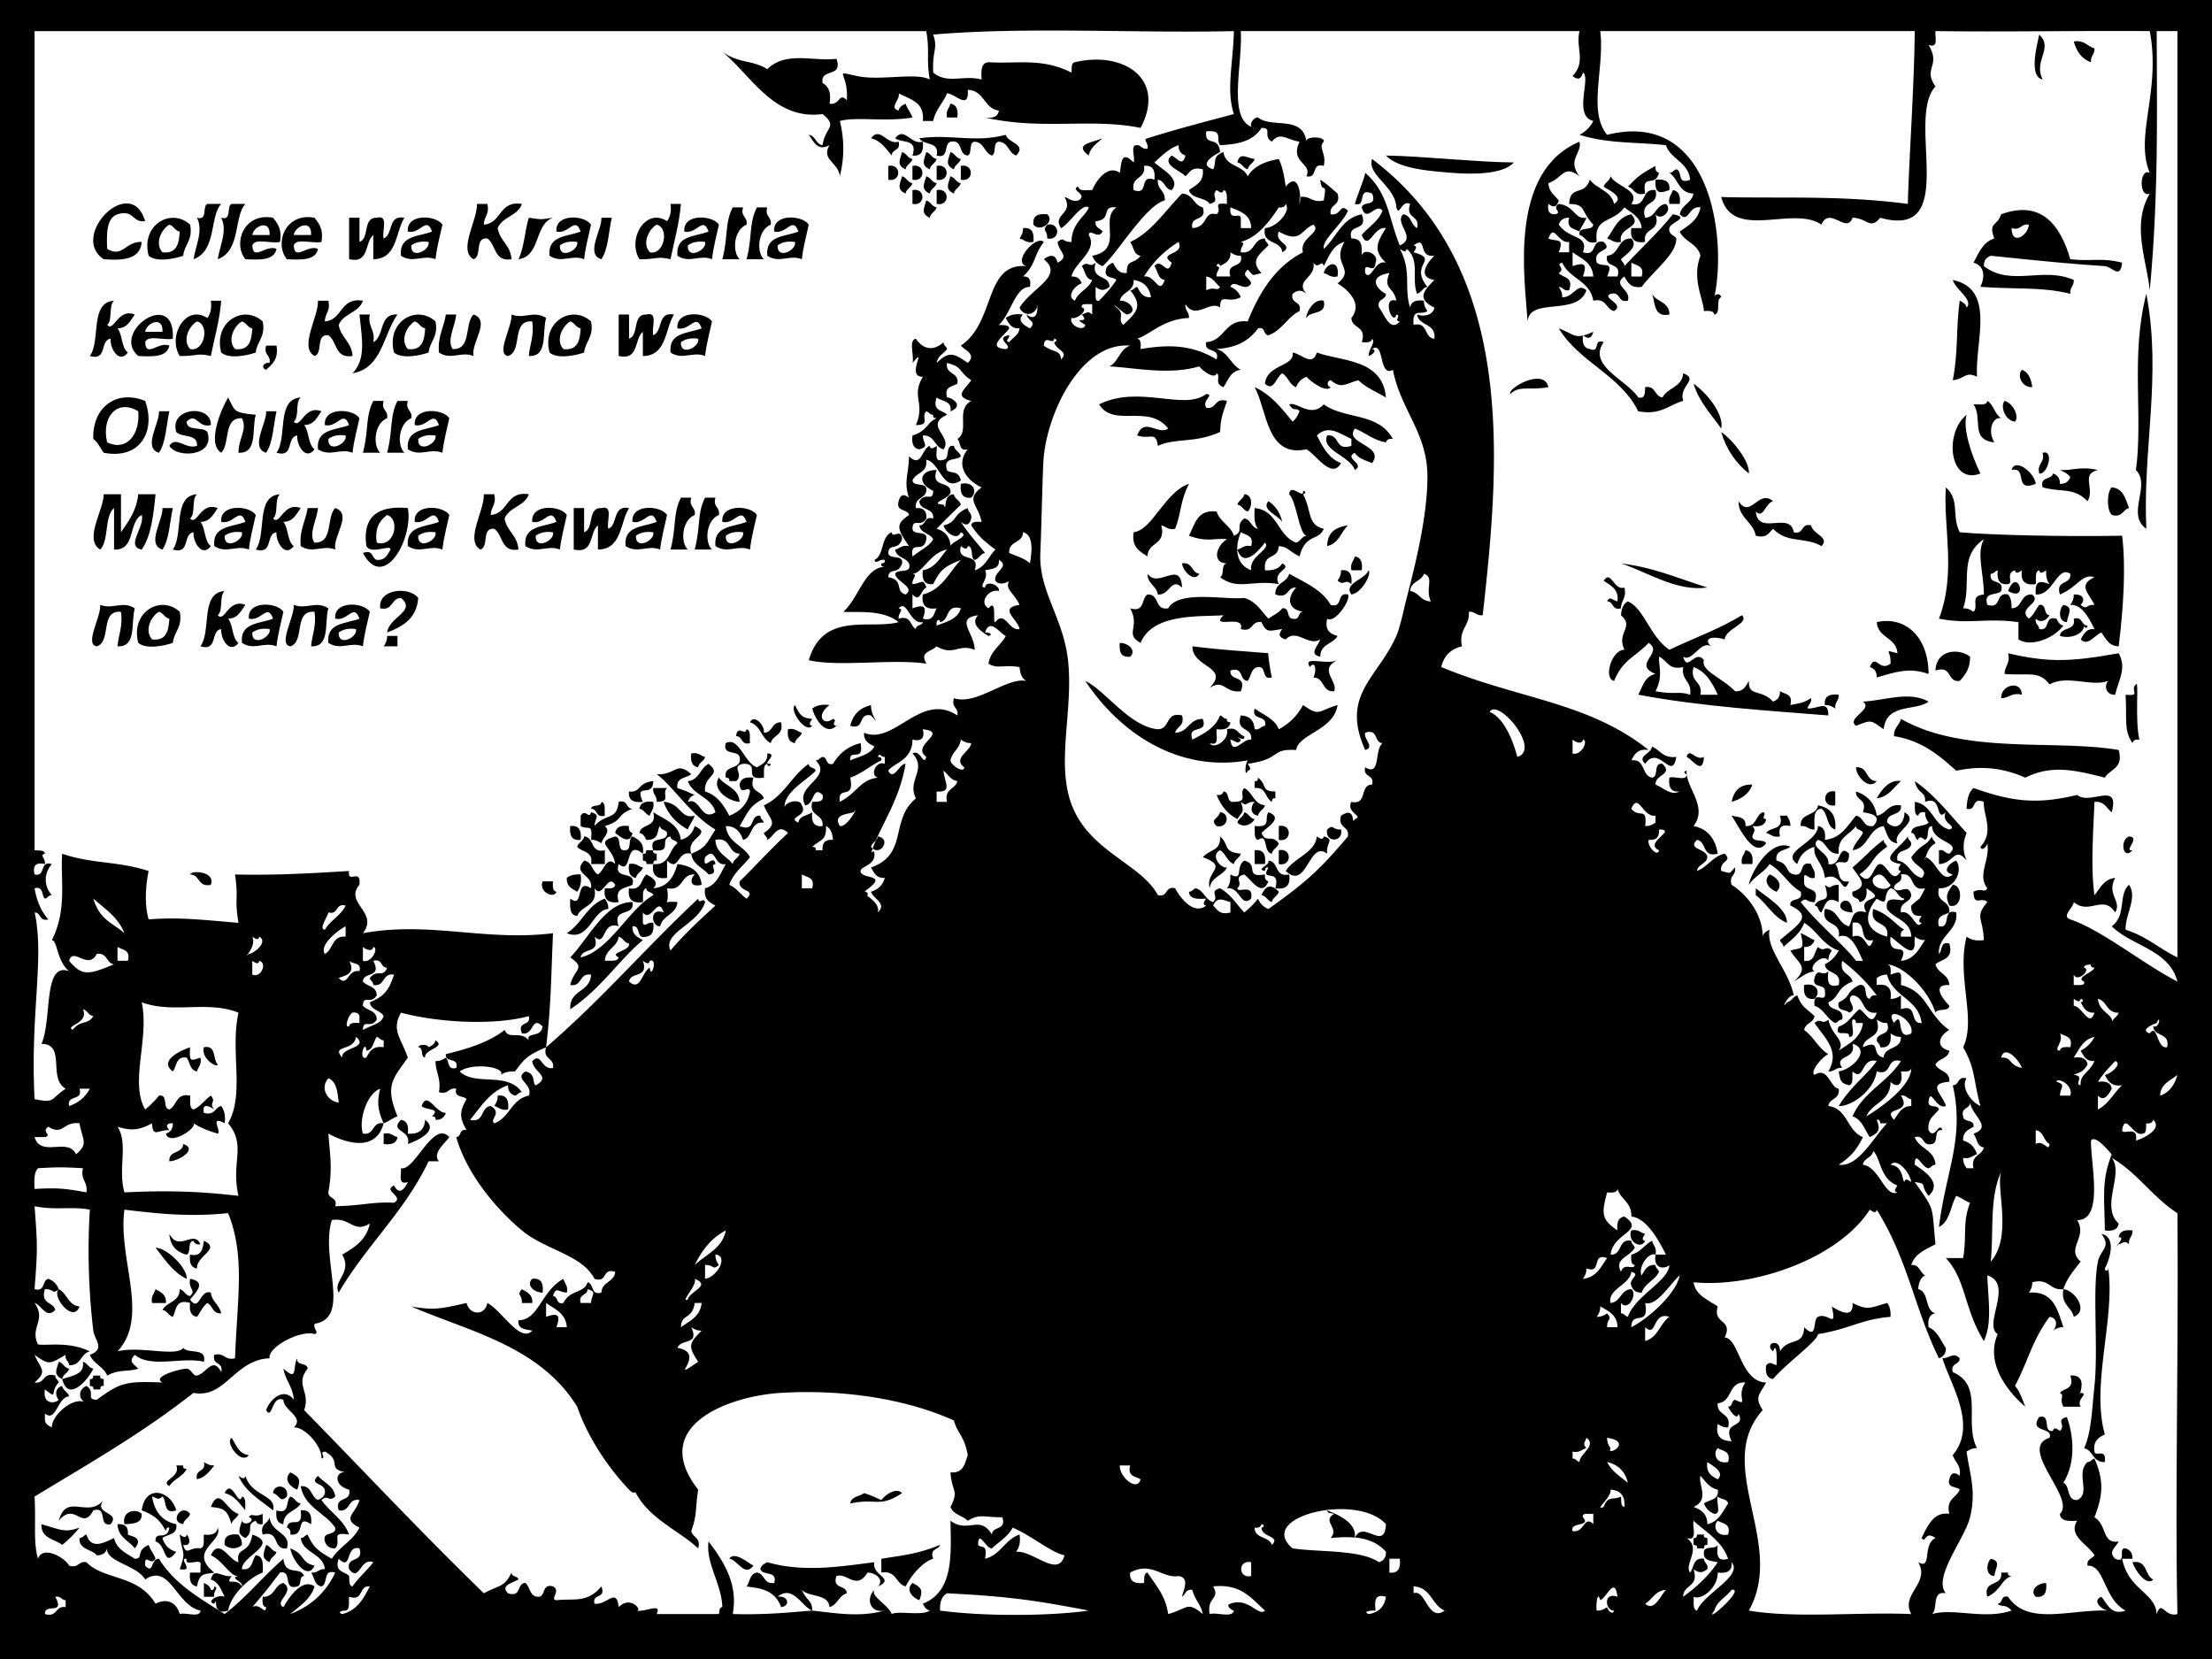 <svg xmlns="http://www.w3.org/2000/svg" viewBox="0 0 639.92 479.941"><path d="M255.84 243.74a1.918 1.918 0 01-.017.238c.02-.08.02-.16.02-.24zM255.79 243.31c.021.078.04.156.048.236-.01-.09-.03-.16-.05-.24zM254.31 245.84c-.076.027-.155.042-.234.061.08-.01.16-.03.23-.06zM255.3 242.54c.075.064.153.129.211.201-.05-.07-.13-.14-.21-.2zM255.62 242.9c.045.074.091.146.121.223-.03-.07-.08-.14-.12-.22zM255.09 245.35a2.13 2.13 0 01-.188.156c.06-.05.13-.1.19-.16zM254.72 245.64c-.068.043-.141.078-.213.113.07-.03.15-.07.21-.11zM255.79 244.18a2.697 2.697 0 01-.071.232c.02-.08.04-.15.07-.23zM255.63 244.6a2.554 2.554 0 01-.117.218.94.94 0 00.12-.22zM255.4 245c-.048.066-.101.13-.155.191.05-.06.11-.12.16-.19zM254.82 242.23c.119.055.238.108.335.174-.1-.06-.22-.11-.34-.17zM260.02 228.48c.156-.442.309-.892.454-1.347-.14.45-.29.91-.45 1.35zM258.58 232.14c.463-1.072.909-2.18 1.323-3.328-.41 1.15-.86 2.26-1.32 3.33zM253.97 241.97c.253.04.476.1.673.174-.2-.07-.42-.13-.67-.17zM260.65 226.57c.122-.398.239-.8.352-1.207-.11.41-.23.81-.35 1.21zM251.97 246.97c.141-.494.304-.99.479-1.488-.18.5-.34.99-.48 1.49zM257.84 233.79c.215-.469.427-.943.637-1.424-.21.48-.42.95-.64 1.42zM253.38 243.13c.117-.133.222-.279.314-.438-.09.16-.19.3-.31.44zM261.17 224.74c.108-.419.209-.845.307-1.274-.1.42-.2.85-.31 1.27zM253.76 242.57a2.06 2.06 0 00.206-.603c-.04.23-.12.42-.21.6zM261.61 222.88a39.24 39.24 0 00.359-1.906c-.11.65-.23 1.28-.36 1.91z" fill="none"/><path d="M253.9 241.97c-.179.39-.353.776-.519 1.161l.001-.002c.17-.38.34-.77.52-1.16z" fill="none"/><path d="M253.9 241.97c1.156-2.519 2.552-5.158 3.88-8.036-1.33 2.88-2.72 5.52-3.88 8.04zM47.12 452.64c-.099-.139-.202-.271-.299-.412.096.13.2.27.299.41zM253.87 245.95c-.084.009-.17.001-.255-.003.08 0 .16.01.25 0zM62.252 465.22l.988.621c-.328-.21-.658-.42-.988-.62zM48.088 453.91c-.127-.156-.257-.312-.381-.473.125.16.254.31.381.47zM49.079 455.07c-.142-.158-.284-.314-.423-.475.138.16.281.31.423.47zM62.227 463.52l-.045.074c.016-.03.03-.05.045-.07zM62.323 463.37l.027-.037c-.008.01-.018.03-.027.04zM64.761 466.2c-.088.008-.183.021-.264.021.081 0 .176-.02.264-.02zM62.425 463.29l.003.004h-.003zM63.548 466.03h.001zM64.04 466.18l-.07-.01c.021.01.047.01.07.01zM50.112 456.17c-.152-.156-.306-.311-.456-.469.15.16.303.32.456.47zM61.421 464.69l-.519-.328c.174.12.347.22.519.33zM51.186 457.22c-.16-.148-.321-.301-.479-.453.158.14.318.3.479.45zM253.4 245.93c-.095-.017-.191-.056-.287-.089.1.04.19.08.29.09zM58.329 462.7a19.388 19.388 0 00-.257-.174c.086.05.171.11.257.17zM252.45 245.48c.155.129.312.229.47.304-.16-.08-.32-.18-.47-.3zM60.001 463.79l-.402-.258c.134.09.269.17.402.26zM53.45 459.17c-.17-.137-.337-.277-.505-.416.168.15.335.29.505.42zM52.3 458.21a33.682 33.682 0 01-.497-.436c.165.15.33.3.497.44zM57.074 461.85l-.434-.305c.146.11.288.21.434.31zM54.633 460.09c-.171-.129-.339-.26-.508-.391.169.13.337.26.508.39zM55.842 460.99c-.166-.119-.329-.24-.493-.361l.493.36zM65.992 465.94a6.62 6.62 0 01-.83.211c.252-.04.526-.11.83-.21z" fill="none"/><path d="M590.93 22.997c-2.801-5.485 3.271-8.982-1-12.999-.51 2.607-3.19 12.19 1 12.999zM604.92 17.998c-.223-1.891 1.127-2.206 1-4-2.09-.576-2.854-2.479-5.998-2 .82 2.847 2.26 5.076 5 6zM276.96 33.996c.279-2.279-.24-3.759-2-4-.314 1.352-1.423 1.91-1 4h3zM257.97 44.994c.014-1.987 2.729-1.271 2-4-3.459 1.047-5.32-4.571-7.998-1 2.93.735 4.3 3.034 6 5zM263.97 45.994c-1.428-.239-1.687-1.646-3-2-.537 2.092-1.752 3.758 1 5 .24-1.427 1.64-1.686 2-3zM270.97 45.994c-1.427-.239-1.687-1.646-2.999-2-.538 2.092-1.754 3.758 1 5 .24-1.427 1.64-1.686 2-3zM277.96 45.994c-1.427-.239-1.687-1.646-3-2-.537 2.092-1.752 3.758 1 5 .25-1.427 1.65-1.686 2-3zM357.96 46.994c1.428.239 1.686 1.646 3 2 .238-1.427 1.646-1.686 2-3-2.34-.304-4.31-2.134-5 1zM400.95 44.994c3.607 3.895 12.926 4.505 18.998 5 6.373.519 15.02.427 17.998-3-10.25-.048-26.15-1.826-37-2zM256.97 47.994v3.999c3.85.788 3.85-4.787 0-3.999zM263.97 47.994v3.999c3.85.788 3.85-4.787 0-3.999zM270.97 47.994v3.999c3.85.788 3.85-4.787 0-3.999zM277.96 47.994v3.999c3.86.788 3.86-4.787 0-3.999zM475.94 55.993c-1.062-6.19 2.957-1.5 4-6-.779-.221-1.162-.837-1-2-4.443 2.436-5.059 2.987-7.998 5.999 1.91.427 1.81 2.858 5 2.001zM260.97 50.994c-.537 2.091-1.752 3.758 1 5 .24-1.427 1.646-1.687 2-3-1.43-.24-1.69-1.647-3-2zM268.97 55.993c.238-1.427 1.646-1.687 1.999-3-1.427-.239-1.687-1.646-2.999-2-.54 2.092-1.76 3.758 1 5zM274.96 50.994c-.537 2.091-1.752 3.758 1 5 .24-1.427 1.646-1.687 2-3-1.42-.24-1.68-1.647-3-2z"/><path d="M478.94 51.993c-.26 4.136 1.188 4.022 4 3 .3-2.635-1.38-3.282-4-3zM263.97 54.993v4c3.85.787 3.85-4.788 0-4zM270.97 54.993v4c3.85.787 3.85-4.788 0-4zM482.94 58.993h3c.279-2.279-.24-3.759-2-4-.32 1.352-1.42 1.91-1 4zM267.97 57.993c-.538 2.091-1.754 3.758 1 5 .238-1.427 1.646-1.687 1.999-3-1.43-.24-1.69-1.647-3-2zM302.96 61.992c-2.614-.282-4.301.365-3.999 3 2.04 2.457 6.36-1.07 4-3zM471.94 61.992c-3.92.746-5.029 4.304-7 6.999 1.352.314 1.91 1.423 4 1-.98-4.58 6.61-3.892 3-7.999z"/><path d="M302.96 64.992c-1.665 1.987.091 1.271 0 4 3.85.787 3.85-4.788 0-4zM29.997 74.991c5.796.463 10.622-.043 10.999-5-4.766-.209-5.474 4.745-9.999 2-.163-4.497-.224-8.889 2.999-9.999 4.807-1.473 4.174 2.493 8 2-4.112-14.021-22.105 4.311-11.999 10.999zM63.993 58.993h-3.999c-1.596.738.228 4.894-3 4 1.873 3.796-.361 7.871-1 11.999 6.794-2.481 4.586-12.431 7.999-15.999zM63.993 62.992c1.873 3.796-.36 7.871-1 11.999 6.794-2.48 4.586-12.43 7.999-15.998h-4c-1.594.738.228 4.894-2.999 3.999zM140.98 58.993h-2.999c.162 4.771-5.547 13.408-1 15.998 2.558-.775.221-6.444 3.999-6 2.595 1.738 1.838 6.828 6.999 6-.238-4.094-3.396-5.269-4-8.999 1.329-3.337 5.85-3.483 7-6.999-6.711-1.045-5.761 5.571-10.999 5.999-.02-2.356 1.72-2.944 1-5.999zM192.98 63.992c-6.273-4.102-11.596 5.229-7.998 10.999 4.957.11 4.912-.981 8.998 0 1.047-5.286 2.53-10.135 3-15.998h-3c.32 2.319-.16 3.839-1 4.999zm-5 8.999c-2.399-2.693-.161-6.81 2-7.999 3.76.945 2.18 8.905-2 7.999zM298.96 69.991c.281-2.615-.365-4.301-3-4 .043 1.376-.471 2.195-1 3 1.36.315 1.91 1.424 4 1zM215.97 64.992c.408-2.409-1.826-2.173-1-4.999h-3c-2.35 4.555-1.277 8.591-3 14.998h5c-2.19-2.07-1.76-8.467 2-9.999zM220.97 74.991c-2.19-2.069-1.767-8.466 1.999-9.999.41-2.409-1.826-2.173-1-4.999h-2.999c-2.35 4.555-1.277 8.591-2.999 14.998h5zM52.994 73.991c.335-3.332 2.897-4.435 2-8.999-5.432-4.993-14.323-.01-11.998 8.999 2.246 1.952 7.52.871 9.998 0zm-3.999-8.999c1.313.354 1.572 1.76 2.999 2-.199 3.466-.832 6.5-4.999 5.999-2.4-2.693-.162-6.81 2-7.999z"/><path d="M70.992 74.991c4.204.205 8.359.36 8.999-3-3.044-1.358-6.825 3.729-6.999-1 .744-2.255 5.607-.391 7.998-1 .65-3.649-.673-5.326-1.999-6.999-8.441-1.593-11.721 7.41-7.999 11.999zm6.999-6.999h-4.999c.375-2.677 5.315-4.687 4.999 0z"/><path d="M82.99 74.991c4.205.205 8.359.36 9-3-3.045-1.358-6.826 3.729-7-1 .744-2.255 5.608-.391 7.999-1 .649-3.649-.673-5.326-1.999-6.999-8.441-1.593-11.721 7.41-8 11.999zm7-6.999h-5c.375-2.677 5.316-4.687 5 0zM107.99 67.992v6.999c6.94-.059 6.335-7.664 8.999-11.999-4.916-.917-3.131 4.867-5.999 5.999-.605-2.061 1.613-6.946-2-5.999-4.159-.159-1.998 6.001-4.999 6.999v-6.999h-3v11.999c6.01 1.346 4.41-4.925 7-6.999zM115.99 73.991c3.597 2.306 6.312-.451 9.999 1 .394-3.606 1.294-6.705 1.999-9.999-1.887-2.862-10.527-3.247-9.998 2 3.656.851 5.357-4.607 6.999 0-3.83 1.506-9.62 1.05-9 6.999zm7.99-4c.644 2.329-5.231 5.321-4.999 1 1.17-.839 2.69-1.319 5-1zM159.98 62.992c-3.988.549-3.01.549-6.998 0-1.19 3.809-1.324 8.675-3 11.999 6.49-.846 4.53-10.138 10-11.999zM167.98 66.992c-3.827 1.506-9.615 1.05-9 6.999 3.598 2.306 6.312-.451 10 1 .393-3.606 1.293-6.705 1.999-9.999-1.888-2.862-10.528-3.247-9.999 2 3.66.85 5.36-4.607 7 0zm-6 3.999c1.161-.839 2.682-1.319 5-1 .64 2.329-5.23 5.321-5 1zM173.98 74.991c2.012-2.988 2.09-7.909 2.999-11.999h-2.999c.24 3.361-4.78 10.591 0 11.999zM195.98 73.991c3.596 2.306 6.312-.451 9.999 1 .394-3.606 1.294-6.705 1.999-9.999-1.887-2.862-10.527-3.247-9.998 2 3.655.851 5.356-4.607 6.999 0-3.83 1.506-9.62 1.05-9 6.999zm8-4c.643 2.329-5.231 5.321-4.999 1 1.16-.839 2.68-1.319 5-1zM230.97 66.992c-3.827 1.506-9.615 1.05-9 6.999 3.598 2.306 6.312-.451 10 1 .393-3.606 1.293-6.705 1.999-9.999-1.888-2.862-10.528-3.247-9.999 2 3.66.85 5.36-4.607 7 0zm-6 3.999c1.16-.839 2.682-1.319 5-1 .65 2.329-5.23 5.321-5 1zM386.95 79.99c.74-5.109-3.236-4.064-4-1 1.35.315 1.91 1.424 4 1zM566.93 86.989c-1.117 8.027-.367 14.736-2 22.997 3.586-.365 3.662-2.685 6.998-1-.584-10.323 5.527-25.349-6.998-27.997.701 2.681 6.104 5.829 4 7.999-.21-1.125-1.11-1.56-2-2.003zM620.92 152.98c-1.088-23.063 4.518-44.39 0-67.992-4.598 17.853-.9 35.293-3 50.994 4.48 4.59-3 12.74 3 17zM31.997 97.988c-.263 2.675 2.438 7.455 4.999 4-1.938-1.394-1.49-5.175-3-6.999 2.933-.068 3.715-2.286 5-4-5.007-1.95-5.996 5.259-7.999 3 1.665-1.334.335-5.665 2-6.999-7.163.503-3.774 11.557-7 15.998 5.188 1.52 2.765-4.571 6-5.002zM51.994 102.99c4.958.11 4.913-.981 8.999 0 1.047-5.286 2.53-10.135 3-15.998h-3c.319 2.318-.161 3.839-.999 4.999-6.275-4.104-11.598 5.226-8 10.999zm5-10.002c3.765.945 2.18 8.905-2 7.999-2.4-2.696-.161-6.813 2-8.002zM94.989 86.989H91.99c.162 4.771-5.547 13.408-1 15.998 2.558-.775.221-6.444 3.999-6 2.595 1.738 1.837 6.828 6.999 6-.238-4.094-3.396-5.269-4-8.999 1.329-3.337 5.85-3.483 7-6.999-6.712-1.045-5.762 5.571-10.999 5.999-.025-2.358 1.719-2.947.998-6.002z"/><path d="M39.996 102.99c4.204.205 8.359.36 8.999-3-3.044-1.358-6.825 3.729-6.999-1 .744-2.255 5.607-.391 7.998-1 .825-14.981-18.149-1.924-9.998 5zm6.999-7.002h-4.999c.375-2.676 5.315-4.686 4.999 0zM63.993 101.99c2.246 1.953 7.521.871 9.999 0 .334-3.332 2.896-4.436 2-8.999-5.432-4.995-14.325-.012-11.999 8.999zm5.999-9.002c1.313.354 1.572 1.76 3 2-.2 3.466-.833 6.5-5 5.999-2.399-2.696-.16-6.813 2-8.002zM103.99 90.989c.727 7.02 1.977 12.867-2 16.998 8.553-1.446 8.841-11.157 12.998-16.998-5.423-.424-3.686 6.313-6.999 7.999.708-3.708-1.708-4.291-.999-7.999-1-.003-2-.003-3-.003zM113.99 101.99c2.246 1.953 7.521.871 9.999 0 .335-3.332 2.897-4.436 2-8.999-5.44-4.995-14.33-.012-12 8.999zm6-9.002c1.312.354 1.572 1.76 3 2-.201 3.466-.833 6.5-5 5.999-2.4-2.696-.16-6.813 2-8.002zM136.98 90.989c-2.692 2.641-.461 10.204-6 9.999-1.859-2.359.711-6.693 1-9.999h-3c-.545 3.787-2.418 6.247-1.999 10.999 3.597 2.306 6.312-.451 9.999 1-.75-3.875 5.11-10.272 0-12.001zM157.98 91.988c-3.597-2.306-6.312.451-9.999-1 .222 3.626-4.648 11.458-1 11.999 4.342-1.324.801-10.531 7-9.999.59 4.257-.72 6.613-1 9.999 5.62.29 3.81-6.862 5-11.002zM158.98 101.99c2.247 1.953 7.521.871 10 0 .334-3.332 2.896-4.436 1.999-8.999-5.43-4.995-14.32-.012-12 8.999zm4-1c-2.399-2.693-.16-6.81 2-7.999 1.312.354 1.572 1.76 3 2-.2 3.463-.83 6.499-5 5.999zM178.98 90.989v11.999c6.013 1.347 4.408-4.924 7-6.999v6.999c6.939-.06 6.334-7.664 8.998-11.999-4.916-.917-3.131 4.867-5.999 5.999-.604-2.061 1.613-6.946-2-5.999-4.158-.159-1.998 6.001-4.999 6.999v-6.999c-1-.002-2-.002-3-.002zM203.98 102.99c.394-3.606 1.294-6.705 2-9.999-1.888-2.862-10.528-3.247-9.999 2 3.656.851 5.357-4.607 6.999 0-3.827 1.506-9.614 1.05-8.999 6.999 3.59 2.3 6.31-.45 10 1zm-2-5.002c.643 2.329-5.232 5.321-5 1 1.16-.84 2.68-1.319 5-1zM76.991 106.99c1.73-1.603 3.64-3.027 3-7h-3c-.826 2.826 1.409 2.591 1 5-1.625-.3-2.697 1.35-1 2zM584.93 106.99c-1.498 1.481-.094 5.168 2.998 5-.34-2.34-1.03-4.31-3-5zM489.94 110.99c1.617 5.381 5.137 8.86 7.998 12.998.89-4.19-4.17-10.29-8-13zM579.93 115.98c-1.377 1.496.139 5.736 3 6 1.29-1.41-.51-5.36-3-6zM572.93 136.98c-2.686-5.464-5.195-13.139-3.998-16.998-6.64 5.34-4.97 20.46 4 17zM26.997 126.98c1.352.981 1.999 2.667 3 4 10.763 2.069 15.093-6.405 11.999-14.999-8.678-3.47-15.377 2.24-14.999 11zm4 1c-1.753-7.362 2.915-12.703 8.999-8.999.595 6.62-3.318 11.71-8.999 9zM73.992 119.98c-6.82-.563-5.967-1.244-8-4.999-1.863 3.055-6.316 13.335-1.999 15.998 2.692-2.641.461-10.205 5.999-9.999 1.652 3.324-.977 5.656-1 9.999 5.621.29 3.806-6.86 5-11zM85.99 125.98c-.263 2.675 2.438 7.455 5 4-1.939-1.394-1.492-5.175-3-6.999 2.932-.068 3.713-2.286 4.999-4-5.007-1.95-5.995 5.259-7.999 3 1.666-1.334.334-5.665 2-6.999-7.162.503-3.775 11.557-6.999 15.998 5.188 1.53 2.764-4.56 5.999-5zM111.99 120.98c.41-2.409-1.826-2.173-.999-5h-3c-2.35 4.555-1.277 8.591-2.999 14.999h4.999c-2.19-2.07-1.77-8.46 2-10zM118.99 120.98c.409-2.409-1.826-2.173-1-5h-3c-2.35 4.555-1.277 8.591-3 14.999h5c-2.19-2.07-1.77-8.46 2-10zM505.94 136.98c.316-3.302-4.328-9.438-8-11.999 1.51 5.16 4.3 9.04 8 12zM45.995 130.98c2.012-2.988 2.09-7.909 3-11.999h-3c.243 3.37-4.783 10.6 0 12zM48.995 128.98c2.163 3.681 13.378 3.102 10.999-4-1.283-1.717-5.979-.021-6-3 2.882-2.897 3.127 1.947 6.999 1 .276-6.183-12.171-5.164-9.999 2 1.621 1.713 6.279.387 6 4-3.248 1.16-6.151-3.05-7.999 0zM76.991 130.98c2.013-2.988 2.091-7.909 3-11.999h-3c.243 3.37-4.783 10.6 0 12zM101.99 130.98c.393-3.606 1.294-6.705 2-9.999-1.888-2.862-10.528-3.247-9.999 2 3.655.851 5.356-4.607 6.999 0-3.826 1.505-9.615 1.05-8.998 6.999 3.593 2.31 6.308-.45 9.998 1zm-7.001-4c1.161-.839 2.681-1.319 4.999-1 .642 2.33-5.233 5.33-4.999 1z"/><path d="M119.99 122.98c3.655.851 5.356-4.607 6.999 0-3.827 1.505-9.615 1.05-8.999 6.999 3.596 2.306 6.311-.451 9.998 1 .395-3.606 1.295-6.705 2-9.999-1.89-2.86-10.53-3.24-10 2zm1 4c1.16-.839 2.68-1.319 4.999-1 .64 2.33-5.24 5.33-5 1zM589.93 136.98c2.373.503 4.488-6.954 1-6 .72 3.06-1.73 2.94-1 6zM606.92 135.98c-4.918-1.168-7.236.159-10.998 0 1.182.485 2.266 1.066 3 2-.41 1.256-1.291 2.043-3 2 .053-1.72-.77-2.563-2-3-.406 1.926-3.877.79-3 4 5.498 1.559 8.832-.15 12.998 4 2.18-3.65-2.07-7.88 3-9zM280.96 143.98c1.963-1.871.578-4.817-3-4-.28 2.62.37 4.3 3 4zM327.96 153.98c-.684 4.35 1.799 5.534 4 7 .031-4.301 5.514-3.151 3.998-8.999 1.354.314 1.91 1.423 4 1 1.758-4.363 1.402-7.948 4-12.999-7.07 2.38-10.52 13.33-16 14zM610.92 140.98c-1.471 1.454-1.471 6.544 0 7.999 3.189.857 3.092-1.574 5-2-1.01-2.65-1.64-5.69-5-6zM360.96 147.98c1.361-1.273 1.545-4.898-1-5-.24 1.427-1.646 1.687-2 3 1.42.24 1.68 1.65 3 2zM502.94 144.98c.02 4.979 4.172 5.826 4.998 9.999 3.188.854 3.797-.871 5-2 4.178 4.362 9.195 2.205 13.998 5 2.514-2.632-2.508-3.368-3-6-3.076-.745-1.92 2.745-4.998 2-1.066-6.291-10.359 1.243-11-5.999 2.221 2.236 2.709-2.366 5-3-4.26-3.63-6.56 5.34-10 0zM60.993 157.98c-1.938-1.395-1.491-5.175-2.999-6.999 2.932-.068 3.713-2.286 4.999-4-5.007-1.95-5.996 5.259-7.999 3 1.666-1.334.334-5.665 2-6.999-7.162.503-3.775 11.557-7 15.998 5.189 1.522 2.766-4.568 6-5-.264 2.68 2.437 7.46 4.999 4zM86.99 146.98c-5.007-1.95-5.996 5.259-7.999 3 1.665-1.334.335-5.665 1.999-6.999-7.162.503-3.773 11.557-6.998 15.998 5.188 1.522 2.764-4.568 5.999-5-.263 2.675 2.438 7.455 4.999 4-1.938-1.395-1.49-5.175-3-6.999 2.932-.07 3.715-2.28 5-4zM152.98 142.98c-6.712-1.046-5.762 5.571-10.999 5.999-.022-2.355 1.722-2.944 1-5.999h-3c.163 4.771-5.546 13.408-.999 15.998 2.557-.775.221-6.444 3.999-6 2.595 1.738 1.837 6.828 6.999 6-.238-4.094-3.396-5.27-4-8.999 1.33-3.34 5.85-3.48 7-7zM199.98 143.98h-3c-2.35 4.555-1.277 8.591-3 14.999h5c-2.189-2.07-1.768-8.467 2-9.999.4-2.41-1.83-2.17-1-5zM206.97 143.98h-2.999c-2.35 4.555-1.277 8.591-2.999 14.999h4.999c-2.19-2.07-1.767-8.467 1.999-9.999.41-2.41-1.82-2.17-1-5zM46.995 158.98c2.012-2.988 2.09-7.909 2.999-11.999h-2.999c.243 3.36-4.783 10.59 0 12zM61.993 157.98c3.597 2.306 6.312-.451 9.999 1 .393-3.606 1.294-6.705 2-9.999-1.889-2.862-10.528-3.247-9.999 2 3.655.851 5.356-4.607 6.999 0-3.827 1.51-9.616 1.05-8.999 7zm7.999-4c.643 2.328-5.232 5.321-5 1 1.161-.84 2.681-1.32 5-1zM96.988 146.98c-2.691 2.641-.461 10.205-5.998 9.999-1.859-2.359.71-6.693 1-9.999h-3c-.546 3.787-2.42 6.247-2 10.999 3.596 2.306 6.311-.451 9.998 1-.754-3.87 5.102-10.27 0-12zM117.99 146.98c-6.783-.643-13.389.96-11.998 10.999 1.348 2.602 6.98-.633 6.998 1-.869 1.463-1.496 3.168-3.999 3-1.569-.431-.854-3.145-3.999-2 5.96 11.26 14.61-3.95 13-13zm-9 10c-.626-4.292.892-6.441 2.999-7.999 3.95 1.27 2.07 9.59-3 8z"/><path d="M119.99 150.98c3.655.851 5.356-4.607 6.999 0-3.827 1.505-9.615 1.05-8.999 6.999 3.596 2.306 6.311-.451 9.998 1 .395-3.606 1.295-6.705 2-9.999-1.89-2.86-10.53-3.25-10 2zm1 4c1.16-.839 2.68-1.318 4.999-1 .64 2.33-5.24 5.32-5 1zM163.98 148.98c-1.888-2.862-10.527-3.247-9.998 2 3.655.851 5.356-4.607 6.998 0-3.826 1.505-9.614 1.05-8.998 6.999 3.596 2.306 6.311-.451 9.998 1 .39-3.61 1.3-6.7 2-10zm-9 6c1.16-.839 2.68-1.318 4.998-1 .64 2.33-5.23 5.32-5 1zM168.98 153.98v-7h-3v11.999c6.013 1.346 4.408-4.924 6.999-7v7c6.94-.06 6.335-7.664 8.999-11.999-4.916-.917-3.132 4.868-6 6-.604-2.061 1.614-6.946-1.999-6-4.16-.16-2 6-5 7zM182.98 150.98c3.655.851 5.356-4.607 6.999 0-3.827 1.505-9.615 1.05-8.999 6.999 3.596 2.306 6.311-.451 9.998 1 .395-3.606 1.295-6.705 2-9.999-1.89-2.86-10.53-3.25-10 2zm1 4c1.16-.839 2.68-1.318 4.999-1 .64 2.33-5.23 5.32-5 1zM206.97 157.98c3.598 2.306 6.312-.451 10 1 .393-3.606 1.293-6.705 1.999-9.999-1.888-2.862-10.528-3.247-9.999 2 3.656.851 5.357-4.607 7 0-3.82 1.51-9.61 1.05-9 7zm8-4c.643 2.328-5.232 5.321-5 1 1.16-.84 2.69-1.32 5-1zM391.95 160.98c-.314 1.352-1.424 1.91-1 4h3c.28-2.28-.24-3.76-2-4zM346.96 165.98c-2.359-.309-1.861-3.473-5-3 .09 2 3.44 5.76 5 3zM387.95 164.98c.043 1.376-.471 2.196-1 3 2.039 1.745 1.961-.745 4 1 .28-2.62-.36-4.3-3-4zM331.96 165.98c.016 2.983 2.6 3.399 2.998 5.999 3.475.351 3.797-5.084 7-2-.36-8.27-6.92.47-10-4zM464.94 173.98c1.986.014 1.271 2.729 4 2-.023-2.355 1.723-2.943 1-6-3.096 1.002-3.885-5.32-6-1.999 1.887 1.446 4.434 2.233 4 5.999-1.18-.15-2.27-1.78-3 0zM580.93 170.98c6.23 3.52 2.65-7.25 0 0zM596.93 174.98c-1.363 1.273-1.545 4.898 1 5 .3-2.34 2.13-4.31-1-5zM70.992 174.98c-5.007-1.95-5.996 5.259-7.999 3 1.665-1.335.335-5.665 1.999-6.999-7.162.503-3.773 11.557-6.998 15.998 5.188 1.521 2.764-4.568 5.999-5-.263 2.676 2.438 7.455 4.999 4-1.938-1.395-1.49-5.176-3-7 2.932-.07 3.715-2.29 5-4zM109.99 175.98c3.809.81 3.069-2.931 5.999-2.999 4.654 3.826-3.482 5.459-4 9.998 4.592-1.74 8.565-4.1 9-9.998-2.55-3.38-11.68-2.73-11 3zM28.998 174.98c.221 3.626-4.649 11.458-1 11.999 4.342-1.324.801-10.531 6.999-9.999.592 4.257-.719 6.613-1 9.999 5.621.288 3.808-6.859 5-10.999-3.597-2.31-6.313.45-9.999-1zM51.994 176.98c-5.432-4.993-14.322-.01-11.998 8.999 2.246 1.952 7.521.871 9.998 0 .336-3.34 2.898-4.44 2-9zm-7.998 8c-2.4-2.693-.161-6.811 1.999-7.999 1.313.353 1.573 1.761 3 1.999-.201 3.46-.833 6.5-4.999 6zM71.992 178.98c3.656.852 5.356-4.606 6.999 0-3.827 1.506-9.614 1.051-8.999 7 3.597 2.307 6.312-.451 9.999 1 .394-3.606 1.294-6.705 1.999-9.999-1.887-2.86-10.528-3.25-9.998 2zm1 4c1.16-.839 2.68-1.318 4.999-1 .642 2.32-5.232 5.32-4.999 1zM84.99 174.98c.222 3.626-4.648 11.458-1 11.999 4.342-1.324.801-10.531 7-9.999.59 4.257-.72 6.613-1 9.999 5.621.288 3.807-6.859 4.999-10.999-3.597-2.31-6.312.45-9.999-1z"/><path d="M96.988 178.98c3.656.852 5.357-4.606 7 0-3.827 1.506-9.615 1.051-8.999 7 3.597 2.307 6.312-.451 9.999 1 .393-3.606 1.293-6.705 2-9.999-1.89-2.86-10.531-3.25-10.002 2zm1 4c1.161-.839 2.682-1.318 5-1 .64 2.32-5.235 5.32-5.002 1zM326.96 189.98c1.807-1.714-.307-3.932-3-4-.28 2.61.36 4.3 3 4zM611.92 200.98c.801-3.967 3.482-7.593 1-11.999-13.637 2.438-20.15 2.79-31.996 0 .723 3.056-1.023 3.645-1 6 6.945.549 9.867-1.087 12.998 2.999 5.264-2.864 11.922.828 16.998-.999-1.26 1.17-.8 4.15 2 4zM110.99 186.98h3.999v-3h-3c.04 1.37-.47 2.19-1 3zM578.93 201.97c2.355.023 2.943-1.722 6-.999-.14-4.37-6.2-2.85-6 1zM530.93 204.97c-.225-1.891 1.127-2.205 1-3.999-2.615-.282-4.301.364-4 2.999 1.38-.04 2.2.47 3 1zM536.93 209.97c4.668-1.842 4.186-1.656 7.998 1 .852-7.713 9.324-5.148 12.998-8-5.701-3.169-12.797-.273-18.998 0 3.21 2.22-4.99 4.79-2 7z"/><path d="M585.93 224.97c7.445-3.732 13.984-2.291 22.998 0 1.449-2.551 5.467-2.531 4-8-18.271-3.145-44.662 1.451-62.992-8.998-.43 1.904-2.154 2.512-2 5 8.053 1.279 13.086 5.578 17.998 9.998 7.88-1.68 14.1-.58 19.99 2zM215.97 210.97c-.295 2.083-2.705-1.484-3 2 1.987.012 1.271 2.727 4 1.999-.17-1.49.36-3.69-1-4zM227.97 210.97c-.279 2.279.241 3.758 2 3.999.24-1.427 1.646-1.687 2-2.999-1.35-.31-1.91-1.42-4-1zM477.94 215.97c-.438 2.323-4.414 2.677-2 4.999 3.924-5.762 7.82 5.35 9-2-3.78.45-4.7-1.97-7-3zM199.98 217.97c-.279 2.279.24 3.76 2 4 .239-1.428 1.646-1.686 2-3-1.36-.31-1.92-1.42-4-1zM487.94 218.97c2.004 1.047 4.646 5.355 4.998 0-2.48 1.3-4.15-2.93-5 0zM536.93 221.97c.033 2.699 3.857 6.717 5.998 4-3.29-.04-2.39-4.27-6-4zM207.97 224.97c-2.054 3.031 2.151 6.717 5.999 6.998-.3-4.03-4.15-4.51-6-7zM189.98 231.97c4.469-.066 1.273-2.285 2.999-3.998h-3.999c-.23 1.89 1.12 2.21 1 4zM530.93 232.97v-3.998c-3.85-.79-3.85 4.79 0 4zM173.98 231.97c-.016 1.652-2.773.561-3 2 1.986.014 1.271 2.729 3.999 2-.17-1.5.36-3.69-1-4zM184.98 233.97c1.427.24 1.687 1.646 3 2 .314-1.352 1.423-1.91 1-4-2.28-.28-3.76.24-4 2zM198.98 239.97c.521-1.48 1.479-2.52 2-4-4.184 1.15-3.892-3.656-8.999-4 1.26 3.73 3.81 6.19 7 8zM351.96 238.97c3.41.752 3.9-3.82 1-4-.56 2.04-3.01 1.96-1 4zM362.96 236.97c-1.428-.238-1.688-1.646-3-2-.24 1.428-1.646 1.688-2 3 1.49 1.58 4.08.74 5-1zM164.98 238.97c-.281 2.615.365 4.301 3 4 .28-2.61-.37-4.3-3-4zM181.98 238.97c-2.279-.279-3.758.24-3.999 2 1.502 1.154 4.21 3.51 4.999 0-.78-.22-1.16-.84-1-2zM369.95 238.97v4c3.85.79 3.85-4.79 0-4zM383.95 239.97c-.787 3.85 4.787 3.85 4 0-2.73.09-2.01-1.67-4 0zM168.98 241.97c-.239 1.426-1.646 1.686-2 3 1.383 1.615 4.757 1.242 4 4.998h3.999v-3.998c-4.31.98-2.91-3.76-6-4zM253.38 243.13h.002v.002h-.002zM252.49 245.38l-.036.096c.155.129.312.229.47.304.063.03.127.041.19.063.096.033.192.072.287.089.072.013.143.009.214.012.085.004.171.012.255.003.071-.007.141-.026.211-.042.079-.019.158-.033.234-.061.068-.024.134-.06.199-.091.072-.035.145-.07.213-.113.062-.039.12-.085.178-.131.064-.049.128-.1.188-.156.053-.051.103-.104.151-.16a2.536 2.536 0 00.274-.372 2.411 2.411 0 00.312-.842c.012-.08.015-.159.017-.238.001-.066.002-.131-.004-.195a1.474 1.474 0 00-.048-.236c-.016-.062-.028-.123-.053-.184-.03-.076-.076-.148-.121-.223-.033-.055-.062-.11-.104-.162-.058-.072-.136-.137-.211-.201-.05-.045-.092-.092-.15-.133-.097-.065-.216-.119-.335-.174-.061-.029-.109-.063-.177-.088a3.432 3.432 0 00-.673-.174 2.07 2.07 0 01-.27.719 2.848 2.848 0 01-.314.438l-.004.006c-.34.74-.64 1.49-.9 2.23zM615.92 241.97c-2.764 1.064-1.799 7.051.998 4-2.8.43 2.51-3.73-1-4zM189.98 248.97v-2c-.611-.057-1.185-.148-1-.998h-2c-.057.609-.15 1.184-1 .998v2c.609.057 1.184.15 1 1h2c.05-.61.14-1.19 1-1zM362.96 245.97v3.998h2.998c.28-2.62-.37-4.3-3-4zM369.95 245.97v3.998c3.85.79 3.85-4.79 0-4zM504.94 245.97c-.314 1.352-1.424 1.908-1 3.998h2.998c.28-2.28-.24-3.76-2-4zM185.98 250.97c-1.352-.314-1.91-1.424-4-1-.279 2.279.241 3.76 2 4 .24-1.43 1.64-1.69 2-3zM54.993 252.97c2.932.068 2.191 3.809 6 3 1.459-3.87-5.596-4.3-6-3zM166.98 257.97c.84-1.16 1.318-2.682 1-5-1.742-.074-3.109.223-4 1-.17 2.5 1.54 3.13 3 4zM513.94 257.97c2.084-1.99.033-4.271-2-5-2.09 1.99-.04 4.27 2 5zM159.98 254.97h-2.999c-1.247 3.027 3.325 5.184 3.999 3-1.16-.17-1.09-1.58-1-3zM564.93 255.97c-1.895 2.631-2.111 3.367-1 6 3.9 1.1 4.01-5.96 1-6zM175.98 262.97c.044-1.375-.471-2.195-1-2.998-5.126 1.871-6.692 7.305-10.999 9.998 6.43 2.63 7.49-6.84 12-7zM535.93 263.97c-.52-7.53-7.71-.33 0 0zM521.94 284.96c-.283 2.615.365 4.301 2.998 4 1.96-1.87.57-4.81-3-4zM143.98 316.96c.044 1.377-.471 2.195-.999 3 1.352.314 1.908 1.422 3.999 1 .28-2.62-.36-4.3-3-4zM110.99 327.96v3c2.278.279 3.758-.24 3.999-2-1.36-.32-1.91-1.42-4-1zM52.994 330.96c-.12 2.881-4.265 1.736-3.999 5 2.972-.12 8.307-3.61 3.999-5zM471.94 355.96c-1.307 3.088 2.836 5.672 3.998 2.998-1.207-.211-.613-1.109 0-2-1.35-.32-1.91-1.43-4-1zM156.98 373.95c.281-2.613-.365-4.301-3-3.998-1.81 1.72.31 3.94 3 4zM22.997 377.95c-3.326-.34-3.545-3.787-5.999-5-2.238 2.02 4.248 10.05 5.999 5zM44.995 372.95c-.314 1.354-1.424 1.91-1 4h4c.169-2.5-1.537-3.13-3-4zM153.98 376.95c.17-2.502-1.536-3.129-3-4-1.665 1.988.091 1.271 0 4h3zM19.998 395.95c-1.427-.24-1.687-1.646-3-2-.538 2.092-1.753 3.758 1 5 .239-1.43 1.646-1.69 2-3z"/><path d="M23.997 393.95c.396 3.371-2.045 3.832-6 5 1.764 7.217 7.885-.362 8.999-3-1.426-.24-1.686-1.65-2.999-2zM28.997 397.95h-2c-.057.609-.149 1.184-1 1v2c.61.057 1.184.148 1 1h2c.057-.611.149-1.184 1-1v-2c-.611-.05-1.185-.15-1-1zM61.993 423.95c-1.377.043-2.195-.471-3-1 .744 3.078-2.744 1.922-2 5 2.443-.56 3.654-2.35 5-4zM85.989 430.95c1.143-2.932.59-3.715-1.999-5-2.083 1.99-.032 4.27 1.999 5zM82.99 432.95c.753-3.41-3.819-3.9-3.999-1 2.038.55 1.96 3.01 3.999 1zM35.996 440.94c2.55-.115 5.145-.188 4.999-3-1.679-1.69-5.87-.79-4.999 3zM54.993 437.94c-2.465-3.207-6.176 2.332-1.999 3 .239-1.42 1.646-1.68 1.999-3zM64.992 446.94c1.313 1.283 3.687 1.283 4.999 0 .044-1.377-.471-2.195-1-3-2.615-.28-4.301.37-3.999 3zM493.94 446.94v-2c-.609-.057-1.184-.15-1-1h-1.998c-.059.609-.15 1.184-1 1v2c.609.057 1.184.148 1 1h1.998c.06-.61.15-1.18 1-1zM76.991 446.94c-.537 2.092-1.753 3.758 1 4.998.239-1.426 1.646-1.686 2-2.998-1.428-.24-1.688-1.64-3-2zM210.97 450.94c2.299.115 4.401 5.492 7 2-1.57-.83-5.57-4.32-7-2zM576.93 455.94c.305-2.332 2.135-4.307-1-5-1.36 1.28-1.55 4.9 1 5zM616.92 451.94c.682 2.377 4.154 7.104 6 5-2.56-1.1-1.57-5.75-6-5zM263.97 457.94c-2.083 1.99-.033 4.271 2 5 1.14-2.93.59-3.71-2-5zM588.93 461.94c2.635.301 3.281-1.385 3-4-2.7.07-4.81 2.29-3 4z"/><path d="M639.92 0H0v479.94h639.92V0zM10 263.97c1.987.014 1.271 2.729 4 2-2.067-2.266-3.371-5.295-4-8.998 2.689-.689 1.933 2.066 3 3 .81-.191.997-1.004 2-1-2.313-2.627-2.401-6.246 0-9-3.729-1.062-1.583 3.75-5 3-.598-2.598.402-3.598 3-3 .21-1.709-1.705-2.59 0-3-.162-1.17-1.823-.842-3-.998V9.004h257.97c1.037 6.014-.038 7.984 1 13.998-3.955-2.14-14.282.453-20.998-1-7.461-1.614-2.361-1.224-3 6.999-2.357-2.446-1.859 1.493-4.999 1 .569-3.236-.304-5.029-2-5.999-.779-4.446 6.011-1.321 3.999-7-6.535.878-14.563-2.342-19.997 3-4.224-2.68-8.249-1.62-12.998-5 8.478 6.927 14.918 19.846 28.996 17.998 4.565 3.71.731 3.712 0 8.999-2.038-.294-1.96-2.706-3.999-3 1.662 2.397 2.685 4.719 5.999 3-2.49 4.27 2.534 4.907 2.999 8.999 1.324-5.554 1.324-10.445 0-15.998 4.934-1.306 12.896.324 20.998-1-.521-1.479-1.479-2.52-2-4-.891.443-1.788.878-2 2-2.93-.847.598-3.219 0-5 3.234 1.766 7.582 2.417 7 7.999h2.999c.679-3.321 2.858-5.141 3.999-7.999 2.262.002 6.443 5.068 6-1 4.848.151 4.602 5.397 8.998 6-.24 1.759-1.72 2.279-3.999 2 16.132 3.741 30.989.088 44.995 3 7.559-14.309-5.066-22.328-18.998-18.998-1.172.162-.844 1.823-1 3-8.537-4.362-15.981-2.476-23.997-3-2.187.147-2.147 2.519-1.999 5-5.329-1.401-9.86 1.417-13.999-2-.306-6.638 1.442-6.73 0-10.999 27.007-2.322 58.317-.341 86.989-1-.236 9.553-2.285 16.972 0 23.997-7.613 2.034-15.906 4.151-24.996 7-1.484.436.395 1.279 0 3-1.615.282-1.723-.945-3-1-2.168-.168-.453 3.546-1 5-3.766-3.834-3.51.462-4 3-3.435-2.457-6.779 2.088-7.998 5-1.584-.083-3.814.48-4-1-2.729.903 3.041 2.236 0 4-2.09.423-2.648-.685-4-1 2.841 5.014-3.749 4.907-1 8.999 2.6-1.438 5.971-7.31 8-6-.738 2.497-4.889 4.271-5 9.999-2.729.09-2.013-1.666-4 0 .412 3.131 3.609 4.088 0 5.999-.344-1.207-1.021-3.195-3.999-1 6.05 4.855-3.53 8.262-6.999 13.998 1.035 2.434 3.965 2.434 5 0-.143-3.188 1.329 5.188-3 2 .558 2.039 3.008 1.96 1 4-1.742-.904-3.852-2.237-2-4-2.318-.319-3.839.161-5 1 .87 1.464 1.498 3.169 4 3-.297 2.036-2.002 2.663-3 3.999-1.453-.443.102-.878 0-2-4.615.677 1.53 3.323-1 4-5.834-.387-.174-4.064 1-5.999-.161-1.172-1.822-.844-3-1 3.635-3.391 4.727-11.13 9-10.999.34-2.007-.205-3.128-2-3 3.834-3.662 2.91-5.871 5.999-9.999-2.138-2.156-9.297 5.823-4.999 6.999-12.432-1.016-8.767 16.062-18.998 22.997 1.323 1.438 4.572 2.52 2 5-3.93-2.726-5.331-3.578-8.999 0 .297-2.036 2.003-2.664 2.999-4-.189-.81-1.002-.997-1-2-3.021 2.709-5.923 2.081-7.998-1-2.236.431-.405 4.928-1 6.999 4.678-5.445-2.15 4.128 3 4-3.471 5.916.785 7.397-2 13.998 4.469-.067 1.273-2.285 3-3.999.809.19.996 1.003 1.999 1-.184.851.39.943 1 1-2.915 1.234-2.536 3.601-6.999 5-.279 2.279.24 3.758 2 4 2.908-.87 1.124-1.497 1-4 3.51-.178 3.288 3.377 5.998 4 2.742-3.744-5.787-6.866 1-9.999-1.207-1.459-4.371-.961-2.999-5 1.485 1.181 4.468.865 3.999 4 4.336-1.764-.076-4.189-1-4-.871-3.205 1.539-3.127 3-3.999.541-3.541-3.541-2.459-3-6 4.69 1.144 3.262 2.547 7 5-1.522 2.392-5.307 4.648 0 5.999-4.648 2.509-.328 8.669-4 10.999 1.067.933.312 3.688 3 3-3.73 4.554-.283 9.045 4 10.999-4.818 3.656-.959 4.912 0 9.999-1.42-.086-2.832-.165-3 1 2.09 3.057 3.186 4.152 6.999 6.999-2.003 1.998-2.921 5.079-5.999 6 1.793-5.459-5.342-1.99-4-6.999.891.615 1.789 1.208 2 0 1.85.15.613 3.386 2 3.999 1.312-.353 1.572-1.76 2.999-2-2.333-3-4.915-5.75-6.999-8.999 1.439 1.119 2.439 1.078 3-1 .281-1.615-.945-1.722-1-3-4.445 1.745-2.842 4.024-7 5 .24 1.542 3.719 4.792 5 2 2.677 1.167-2.604 2.614-3 4-.027-1.568-.786-4.153-3.999-5 1.507-1.612 4.141-4.221 6.999-6.999-.354-1.313-1.76-1.573-2-3-3.467.003-1.842 5.447-3 3-4.92-.367 2.581-1.733 2-4-.396-2.937-5.803-.863-3.999-6-4.278-.2-6.262 3.529-1 6-.067 3.372-2.286.176-3.999 3 .119 2.88 4.264 1.735 3.999 5-2.728-.729-2.013 1.987-3.999 2 .318 2.348 3.094 2.238 3.999 4-1.042 1.933-3.101 2.775-5.999 5-.74-5.069 3.236-.531 4-5 .428-2.761-3.729-.938-4-3 .068-3.372 2.285-.177 4-3 .181-2.182-.818-3.181-3-3-.473-3.139 2.691-2.642 3-4.999.428-2.761-3.729-.938-4-3 1.066-2.529 4.412-1.991 4-5.999 4.135.866 4.663 9.54 9.998 5.999-.677-3.198-3.322-1.886-4-3-1.275-3.942 2.736-2.596 4-4-.354-1.313-1.76-1.573-2-3-2.761-.428-.938 3.728-3 4-3.007 1.008-1.771-2.228-1.999-4-.89.615-1.788 1.208-1.999 0-2.373.75-2.305 6.576-6 3-.072 5.206-1.604 7.412 0 11.999-1.439-1.119-2.439-1.078-3 1-.877 3.209 2.594 2.073 3 4-3.732 2.577-3.732 3.681 0 8.999-2.09-.424-2.647.685-4 1 .319 2.348 3.096 2.238 4 4 .895 3.228-3.262 1.405-4 3 .137 2.276 6.02 3.874 3 5.999-3.229-1.02-.324-4.198-4.999-4.999.237-3.012 2.782-.507 3.999-4 .428-2.761-3.728-.938-3.999-3 .237-3.012 2.782-.507 3.999-4-.294-3.483-2.705.084-3-2-3.171 1.162-2.101 6.565-4.998 7.999.436 1.484 1.279-.394 2.999 0 .184.851-.39.943-1 1-.184.851.39.943 1 1-5.817.11-7.398 8.831-11.999 12.999 3.366.317 11.316-.865 15.998 3-8.396 2.222-21.799-3.24-25.996 10.998 8.771 2.024 24.041-.459 33.996 1-1.852-3.502.899-3.148 2.999-5 4.935 2.922 6.235-.892 10.999 1 .017-4.801-5.896-9.129 1-9.998-2.458 2.576 1.069 4.805 2.999 5.999 1.54-.528.063-1.044-1-1 1.371-4.335 4.118.077 5.999 1-1.503 2.829-4.406 4.259-4.999 7.999 2.608 1.641 4.331.192 8.999 1 .137 1.861.658 3.342 2 4-5.774-1.176-14.322 7.158-20.998 4.998-.826 2.826 1.41 2.591 1 5-10.557-7.016-18.266 8.691-26.996 5-.17 2.502 1.535 3.129 3 3.999-1.33 2.337-4.468 2.865-7 3.999-.382-3.631 4.052.762 3-4.999-3.76.907-6.251 3.081-7.999 5.999-2.218.551-1.424-1.909-3-2-.81.19-.997 1.004-1.999 1 5.113 5.049-6.285 7.316-3 12.998 2.635-.287 2.113-5.9 4.999-2.998.468 2.133-1.429 1.904-2.999 1.998-1.053 4.387 3.381 3.285 2.999 7-2.634.301-3.281-1.385-2.999-4-1.329 1.004-3.721.945-4 3-3.527-1.723 2.887-1.637 1-5-.385-2.053-4.738-1.127-5.01.573.003.143-.008.282.01.427a1.063 1.063 0 01-.01-.427c-.113-4.506 6.511-7.884 9.01-10.571-.248-1.086-1.988-.678-2-2-4.958 3.375-7.234 9.43-12.998 11.998 1.617 4.049 4.373 5.096 0 8 .189.809 1.002.996.999 2 1.948-.977 3.072-4.943 5.999-2-4.988 4.611-10.587 10.738-13.998 13.998-.503 3.264 4.973 2.119 2 5-1.773-1.227-2.896-3.104-5-4 1.202-3.465 3.945-5.387 6-8-1.867-3.465-6.488-4.176-6.999-8.998 2.991.008 4.202 1.797 4.999 4 2.922-.744 1.936-5.398 6-5-.191-.811-1.004-.996-1-2-3.324-.322-1.086 4.914-6 3 2.707-4.516 2.737-5.623 7-8-.618-2.381-4.357-1.641-3-5.998-2.279-.279-3.759.24-4 2 .295 3.482 2.705-.084 3 2-.668 3.664-2.874 5.791-6 6.998-1.62-3.045-3.428-5.902-6.998-6.998-.482-4.867 5.178-4.68 1-8-2.455 1.213-2.674 4.66-6 5 1.511 4.154 6.822 4.51 7.999 8.998-4.216 2.787-4.363-4.471-7.999-3 .443-.889.879-1.787 2-1.998-1.285-.506-2.067-1.057-5-2-.467-3.135 2.515-2.818 4-4-4.393-3.939-4.392.283-9.998 0 4.864 3.582 9.847 11.811 16.997 15.998-2.687 4.193-2.77 5.275-6.999 6.998.434 3.234 3.363 3.969 5 6 3.482-.295-.084-2.705 1.999-3-.406-3.377-3.876 2.66-2.999-2 3.287-3.303 2.392 2.684 5.999 2-1.614 2.721-2.583 6.082-5.999 7-.475 3.141 1.246 4.086 2.999 5-4.528 4.137-9.045 8.285-12.998 12.998-2.452-5.148 8.043-7.506 9.999-13.998-.354-1.568-1.761.875-2-1-15.72 14.715-27.248 28.527-43.994 42.994-1.07 3.734 2.482 2.85 1.999 6-3.511.586-3.288-4.727-5.999-2 .282 3.266 5.659 4.438 1 6.998-1.113-.676.198-3.322-3-4-3.492 2.287 2.362 3.543 1 7-5.044.955-5.551 6.447-9.998 8-1.48-1.242 2.429-2.908-1-5-3.09.242-1.689 4.977-6 4 3.195-3.805 5.736-8.264 10.999-10-.044 1.711.743 2.59 1.999 3 .811-.189.997-1.004 2-1-4.333-6.098-13.465-1.641-17.998-6 3.479-2.57 13.104-1.486 11.999 1 .89-.775 2.258-1.074 3.999-1 2.871-3.859 3.71-4.732 9-6.998 1.43-12.115 1.383-18.629 1.999-32.996-19.624 2.422-35.743-3.545-54.993 0 4.711-6.074-5.542-8.764-1-13.998.541-5.078-3.541-.02-3-4-9.077.533-20.488 1.311-32.995 1 1.083 7.701-.229 6.445.999 13.998-11.461-.961-17.109-1.678-25.996-1-1.264-4.467-.853-9.793 0-13.998-9.225-2.977-16.285-1.979-24.997-5-.598 7.061 1.542 16.066-3 24.998 1.661.074 1.378 6.051 5 8.998-7.637-2.877-4.859 13.902-7.999 20.998 7.23.105 1.73 9.904 6.999 12.998-4.674 3.102-2.968 4.24-8.999 3-1.29-24.96 2.933-40.8.017-54.01zM349.96 58.99c3.367-.904.119-2.237 2-4 .891.615 1.789 1.208 2 0 1.357.31.83 2.503 1 4-4.744-.474-1.107 1.247-3 3-3.992-1.018-2.205 3.67-6.998 4-.873-3.872 4.365-1.634 3-6-2.693-.64-2.809-3.859-6-3.999-5.318 5.514-9.055 11.335-14.998 13.998 1.004 1.329.945 3.721 3 4-2.172 2.803-3.977.703-4 5-2.502.169-3.13-1.536-4-3-.89.443-1.787.878-2 2-.688 2.688 2.068 1.933 3 3-1.428 2.238-3.209 4.123-4.999 6-.851.184-.943-.39-1-1v-3c1.479 1.158 2.521 1.158 3.999 0 .041-3.708-5.543-1.79-3.999-7-2.038 1.745-1.96-.745-3.999 1 1.004 1.329.945 3.721 3 4-1.035 2.632-3.965 3.368-5 6-2.793-1.282.457-4.761 2-5-.438-1.23-1.279-2.053-3-2 .924-4.102 7.76-7.535 5-11.999.278-2.099 2.67 1.449 3.999-1-.649-1.017-2.299-1.034-2-3 5.011-.465 1.267-4.483 5.999-4-4.97 3.418 2.354 12.239-6.998 13.999.559 1.44 1.559 2.44 2.999 3 3.82-3.01 12.47-17.694 17.997-18.998.262-2.927-2.26-3.072-2-6 2.039.294 1.961 2.706 4 3 2.871-3.262-3.129-6.159-5-7.999 2.125-1.875 4.043-3.958 7-5-.043 1.71.744 2.59 2 3-.904 3.346-2.236.873-4 0-3.182 2.604 2.783 4.483 4 6 1.203-1.129 1.812-2.854 5-2 .432 3.766-2.113 4.554-4 6 .7 2.624 4.69 1.971 6 3.998zm20.99 13.998c3.732-2.222-2.537-2.68-1-5.999 6.416 3.623 6.357-.546 10-2 2.545 2.29-4.164 3.779-3 7.999-7.922 4.076-12.576 11.422-15.998 19.998-6.756-.756-6.434 5.565-11.998 5.999-.752 3.417 4.061 1.271 2.998 5-6.678-4.009-13.135-4.533-21.996-3 .086-1.419.164-2.832-1-3 3.838-1.226 7.576-5.687 14.998-6 .127-1.793-1.225-2.109-1-4 2.875 4.733 7.195-1.244 9.998 1 .07-4.474 2.07-1.001 6-3-.561-1.44-1.561-2.44-3-3 .846-2.595 4.387 1.923 6-1-.559-2.039-3.01-1.96-1-4 1.926 1.851.789 1.832 4 1-3.475-3.57-.576-5.405 1.998-7.999-.189-.81-1.002-.997-1-2-3.596.069-2.77 4.562-6.998 4-.211-1.71 1.705-2.59 0-3 4.244-1.201 7.441-4.564 10.998-9.999 1.162.163 1.779-.221 2-1 1.605 1.996-2.496 6.792-6 6.999-.94 4.948 4.67 3.337 5 7zm-47.99 15.998c-2.188-2.415 1.895 1.562 3 2 3.51-.623.891-4.177-2-4 .623-2.711 4.178-2.489 4-6 2.891.441 4.559 2.108 5 5-2.504.169-3.131-1.536-4-3-.811.19-.998 1.003-2 1 3.736 4.61 1.877 6.366-2 9.999-1.83-1.613.7-3.166-2-4.999zm16-12.999c-1.24 4.538-2.908-1.728-5 1 1.006 1.329.947 3.721 3 4-1.66 4.626-2.684-1.509-5.998-1a30.116 30.116 0 019.998-9.999c1.89 3.992-6.28 2.928-2 5.999zm10 7.999v-4c2.035.297 2.662 2.003 3.998 3-.87 1.509-1.5-.275-4 1zm10-17.997v-3c-.309-1.72-3.473 1.299-3-3 2.842 1.159 5.936 2.063 6 6h-3zm-3 6.999c.805.529 1.623 1.043 3 1 .871 3.872-4.365 1.634-3 5.999h-4c-.209-1.71 1.705-2.589 0-3 .191-1.135 1.004-.555 1 0 1.46-.869 3.16-1.497 3-3.999zm-42 20.997c-.315 2.12-4.74.217-4-2 1.949.473 5.113-2.691 3-3-.184-.85.39-.943 1-1h2v3c-1.314-1.2-1.573-.39-3 0 2.73 3.162-3.54.189 1 3zm17-45.994c2.635-.302 3.281 1.384 2.998 3.999-4.695-1.697-1.301 4.697-5.998 3-.8-4.135 3.63-3.034 3-6.999zm-24 55.996c-.289-2.951-2.015-1.812-4.999-4 .294-3.483 2.706.084 2.999-2 1.136.19.556 1.003 0 1 .44 2.32 4.42 2.67 2 5zm-12 339.95c-4.263 1.402-5.443 5.889-9.999 6.998.792-4.617-1.111-2.857-1.999-3.998.067-4.67 2.285 1.17 3.999 1 2.044-1.957 4.638-3.361 5.999-6 5.502 2.332 10.994 7.148 14.998 8-1.762 6.789-9.123-1.498-13.998-1 .84-1.16 1.32-2.68 1-5zm0-261.96c-3.117.706-4.303-5.591-6.999-1.999-.944.531.645-7.232-2-4-2.919-1.713.169-5.736 2.999-5 .429-1.609-3.727-3.355-3.999-1-2.23-.146 1.298-2.519 0-4.999 1.912-.421 4.304-.362 3.999-3 3.402 1.891-1.711 3.505-.999 6 .905 1.55 3.681.521 3.999 0-1.291 2.554 1.109 3.138 3 6.999-6.36.92-.39 4.28 0 7zm-3-22c-.274-3.607 3.954-2.712 4-6 3.555.812 2.25 7.078 2 8.999-1.55-1.45-3.89-2.1-6-3zm-24.99 12c-.465 3.131.869 4.464 3.999 4-.872 1.461-.794 3.872-3.999 3 1.24-3.51.51-4.24-3-3v-4c2.348 2.438 2.238-1.115 4-2-.87-2.908-1.498-1.124-4-.999-.211-1.71 1.705-2.59 0-3 2.785.054 5.119-6.127 9.998-7-2.02 2.313-3.322 5.343-6.998 6-.282 2.615.365 4.301 2.999 4 2.032-3.969 2.897-4.944 7.999-7-3.43 3.57-5.39 8.61-11 10zm10.99 4c-.859 3.14-4.113 3.885-6.999 5-.282-1.787.944-2.053 1-1 2.85-.5 1.45-5.23 6-4zm-17.99 0c2.496-2.752 3.211 4.73 7 4-.248 1.086-1.988.678-2 1.999-1.771-.895-1.274-4.058-5-2.999-.21-1.71 1.7-2.59 0-3zm18.99 45.99c-.097 1.902-3.902-.619-4-2 .505-2.495 2.66-3.339 3-5.999.805.529 1.623 1.044 3 1-.11 2.3-5.49 4.41-2 7zm-5 10h-2.999v-2.998c4.79.34 2.163-2.754 1.999-6 1.337.996 1.965 2.703 4 3-.55 2.44-3.86 2.13-3 6zm-5.99-13c-.87 2.953-1.498-2.319-4-1 4.372 4.68-1.674 7.725 1 12.998-7.666 6.312-2.086 16.152-12.998 19.998.869 1.465 1.496 3.17 3.999 3-.591 2.076-1.925 3.408-3.999 4 .727 2.197 4.692 3.322 1.999 5.998.724-3.033-3.995-5.006-2.999-4.998.354-.604-.613-1.268-1-1 7.951-5.492-1.062-3.293-1-6 .031-1.367 4.255-1.594 4-5-.098-1.289-.893-.377-1 0 .141-.494.304-.99.479-1.488l.001-.004-.001-.001a3.156 3.156 0 01-.479-.505 2.07 2.07 0 01.223-.517c.033-.058.071-.108.108-.162a3.05 3.05 0 01.203-.262c.058-.065.114-.132.176-.194l.073-.072c.21-.208.427-.408.624-.629l.003-.002c.166-.385.34-.771.519-1.161v-.001c1.158-2.52 2.551-5.156 3.88-8.036l.066-.144c.215-.468.427-.943.637-1.424l.1-.227c.463-1.072.909-2.18 1.323-3.328.04-.11.077-.225.116-.335.156-.442.309-.892.454-1.347.06-.186.116-.373.174-.561a46.061 46.061 0 00.521-1.833c.108-.419.209-.845.307-1.274.044-.194.092-.387.133-.584a38.07 38.07 0 00.359-1.906c-1.833-.051-3.385 5.125-4.999 2 1.263-2.115 7.038-2.905 6.999-8.999 2.598.599 3.598-.401 3-2.999 7.81.9-3.7 4.6 1.01 7.98zm-25 13c-.809-5.057 4.388-.135 3-6.998 3.45-1.217 5.837-3.496 8.999-5 .185-.85-.39-.943-1-1 .443-1.453.878.102 2 0v2c-2.529-1.053-4.433 3.373-2 4-5.11.59-5.84 4.26-11 7zm0 7c-2.128-3.404 2.229-3.408 4-4 1.7-2.58-1.57 4.35-4 4zm-5 7h-1.999c.184-.852-.391-.943-1-1 2.524-2.238 4.12-1.701 3.999-6 1.343.658 1.862 2.137 2 4-2.18-.18-3.18.82-3 3zm-3 11h-3v-4c1.46.87 3.87.79 3 4zm-28-14c4.598-.932 3.483 3.848 6.999 3.998-.354 1.314-1.76 1.574-2 3-1.69-2.31-4.87-3.13-5-7zm0 119.99c3.757.195.802 6.355-2.999 7v-4c2.728-.09 2.012 1.666 3.999 0-.52-.81-1.04-1.63-1-3zm-5.99 3c2.092-4.242 4.814-7.852 8.999-9.998-1.04 5.29-5.76 6.91-9 10zm1 27.99c-9.486 6.532 2.939-2.564-6-4 1.162-2.879 6.432-.59 4-5.998.805.529 1.623 1.043 3 1-3.7 3.73-4 4.45-1 9zm-5-10c.13-4.057 3.287-2.033 4-7h2c-.4 3.95-3.48 5.19-6 7zm4-13.99c4.986 2.016-1.523 3.543-2 5.998-2.35.91 2.87-4.24 2-6zm-15-92c.89.615 1.788 1.209 2 0 2.486-.941.292 5.723 0 2-2.26 1.09-2.652 7.055-6 4 .39-2.93 5.8-.86 4-6zm-74.99 16c-.768 2.248-2.768 2.252-6 4 .068-3.371 2.285-.176 4-3-.007-2.66-2.783-2.549-4-3.998.068-3.373 2.285-.178 4-3-.007-2.66-2.783-2.551-4-4 .052-2.955 5.643-.895 3-6 2.729-.727 2.012 1.988 3.999 2-1.241 3.162-2.907.189-4.999 3 .189.811 1.003.996 1 2 3.541.541 2.458-3.541 5.999-3-1.667 5.205-3.387 6.434-6.999 8 .31 2.35 3.09 2.24 4 4zm0 7v2c-3.141-.475-4.086 1.246-5 3-2.487.943-.293-5.723 0-2 2.055-.279 1.996-2.672 3-4 .81.19.99 1.01 2 1zm-6-23v-3.998c.807.693 2.738 1.555 3 0 1.69.19-.47 4.76-3 4zm-6.002 28c-3.289-3.824 3.426-1.666 3.999-6 3.91 3.34-4.364 2.91-4.002 6zm3.002-13c1.163-.164 1.779.221 2 .998v2c-1.419-.086-2.831-.164-3 1-1.657.43.09-3.72 1-4zm2-12c-3.51-.586-3.288 4.727-5.999 2 1.144-.662 5.259-.934 2.999-5 .93 1.07 3.69.32 3 3zm-10.001-4.99c-1.709-2.426 3.381-6.58 5.999-8v3c-3.988-.33-3.575 3.75-5.999 5zm3.999 42.99c-3.089-.262-5.582-4.123-2.999-7 2.422.91 2.646 4.02 2.999 7zm-2.999-54.99c3.077.746 1.921-2.744 4.999-1.998-1.385 2.947-4.415 4.25-5.999 6.998-1.907-.11.797-3.73 1-5zm-21.998 7c.891.615 1.789 1.209 2 0 2.605 1.4-1.155 4.75-3 5-2.417 2.13 2.427-1.89 1-5zm0 6.99c.891.615 1.789 1.209 2 0 2.433.629.529 5.053-2 4v-4zm-8.998 118.99c-2.412-4.693-4.328.391-7 1-1.084.248-1.746-1.994-3-2-1.631-.008-10.243 2.254-6.998 4-10.75-.416-12.172.031-18.998 4.998-3.372-.066-.177-2.285-3-3.998-2.191.93-2.403 3.393-.65 4.631-3.415-1.371-9.412 3.887-9.349 7.367-.89-.443-1.788-.879-2-2v-2c3.337 2.607 3.483-4.658 6.999-5-.354-1.312-1.76-1.572-2-2.998-2.521.676-1.771 3.322-1 3.998-.763.994-4.739 1.717-4-2.998 3.966 3.113 1.294.752 4-2-.19-.811-1.003-.998-1-2-3.735-1.07-2.85 2.483-6 2 3.881-3.397 1.782-3.788 0-8 4.289 3.086 4.391 2.639 8.999 0-.282 1.615.945 1.723 1 3 3.511.178 3.289-3.377 5.999-4-6.176-2.943-12.145-1.59-14.998-2-2.48-4.904 2.547-7.002-1-11.998 2.198.727 3.322 4.693 6 2-.618-2.381-4.357-1.643-3-6 2.728-.09 2.013 1.666 4 0-.56-1.439-1.56-2.439-3-2.998-1.926.406-.79 3.875-4 2.998.879-11.459.879-12.537 0-23.996 6.013 1.244 10.918-.02 15.998 1-.717 11.213-.383 23.561 1 34.996.321 2.652 3.601 5.305-1 6.998 1.035 2.633 3.965 3.367 5 6 3.708-1.971 5.855-.959 8.999-2-1.26-1.336-3.005-1.963-1-4 4.633 3.939 13.834.504 19.998 2 .856-4.189-4.477-2.189-5.999-4-1.976 2.686-12.647-.668-18.998 1 9.394-10.188.042-26.654 2-40.994 10.098 1.213 18.894 2.133 29.996 1 4.991 12.439 2.639 24.555 2 41.994-3.059.727-2.94-1.725-5.999-1-.744 3.08 2.745 1.92 2.001 5zm-49.995-70.99c4.313 2.707 4.211-1.588 8.999-.998.921 5.07 2.645 5.84-1 8.998-2.292-5.064-10.166 1.049-11.999-5h3c2.259-.56-1.212-1.56 1-3zm6-6c-.75-3.416 4.062-1.271 3-5h3c-1.293 2.38-3.236 4.1-6 5zm29.996 5c.044 1.709-.743 2.588-1.999 2.998.895 3.658 8.992-1.445 7.998-2.998 2.516 1.684 5.77 2.623 7 2.998 1.224-.49-2.591-5.512 1.999-2.998.319-2.32-.161-3.84-.999-5-1.908.426-1.811 2.857-5 2-.689-3.326 2.066-1.611 3-1-1.745-2.039.744-1.961-1-4-1.773 1.227-2.897 3.102-5 4-1.356-.311-.829-2.504-1-4-4.145-.812-3.754 2.912-5.998 4-2.062-.271-.239-4.428-3-4a24.257 24.257 0 01-4 4c-4.543-7.861 1.277-20.484-1-30.996 8.991 3.359 19.048-.602 27.996 3-2.465 11.254 1.882 23.52-2.999 31.996 5.39 6.453.741 11.244 2.999 20.996-11.491-1.326-20.724-1.607-32.995-1-1.958-6.83 1.196-14.076-2-18.998 4.343 1.369 6.675.801 9.999-.998.188 4.35 1.739 1.818 5 1.998-1.118-1.23-.871-2.05.999-2zm-12.998-47h-3v-3.998c1.461.88 3.872.8 3 4zm-9.999-17.99c3.374 2.959 7.217 5.447 8.999 9.998-3.35-2.95-7.127-3.77-8.999-10zm1 16c3.139-.473 2.642 2.689 5 2.998-7.738 3.26-9.372 3.271-12.999-1 1.149-4.17 5.479 2.86 7.999-2zm-4 15.99c1.313.352 1.573 1.76 3 1.998-1.577 2.672-3.577.947-5.999 4-2.256-1.36 4.834-1.75 2.999-6zm-12.998 46c6.233-.332 6.766-.332 12.999 0-.802 3.467 1.489 3.844 1 6.998-6.098-1.139-8.278-1.363-14.999-1-.132-2.47-.152-4.82 1-6zm7.999 126.98c-3.149-.484-2.264 3.068-5.999 1.998-.13-3.342 5.931.521 3-4.998 1.615-.281 1.721.945 3 1l-.001 2zm79.99 2c-1.54-.527-.063-1.043 1-.998 1.356-.311.829-2.504.999-4 4.427 1.426 2.617-3.385 6-3-1.81 3.53-3.7 6.97-8.002 8zm3.002-8c-1.172-.162-.843-1.822-1-3-1.207-1.459-4.37-.961-2.999-5 3.903 3.787 1.825-4.049 5.999-2.998 1.366 4.365-3.871 2.127-3 5.998 3.092 3.986 3.127-3.459 7-2-1.85 2.49-4.26 4.41-6 7zm166.98 7c-2.228 1.607-9.041-.027-11 .998-1.088-2.768-6.166-5.102-4.998-6.998-2.548 2.52-1.316 6.842 2.999 6-7.228 1.984-13.992.77-20.997 0-5.012.348-12.523 1.293-22.998.998 1.525-8.369-2.168-14.686-6.998-20.996-.854 6.348 3.779 12.162 3.999 18.998-.973.027-.776 1.223-1 1.998H189.98c1.512-3.434-3.027-.488-6-.998 2.238.383-1.457-4.645-5-1-.628-5.898-3.396-.463-6.998-1-.748-3.082 3.447-1.219 2-5-4.135 4.975-8.092 3.391-12.999 4-2.099-.279 1.449-2.672-1-4-3.21-.877-2.073 2.594-3.999 3-2.822.154-2.506-2.826-4-4-2.58.086-1.052 4.281-4.999 3-2.364-2.271 1.247-2.99 2.999-4-.247-1.086-1.988-.678-2-2-2.113 4.414-3.613 3.543-7.998 6-17.77-17.227-34.691-35.301-51.994-52.994 1.918-5.467-2.758-7.215 1-11.999-.111-1.889-3.306-.693-3-3-1.473 2.766.314 6.827-3.999 3 .59 3.411 2.745 5.254 2.999 8.999-2.703-3.691-6.801-.383-7.998 3 1.852 3.057 1.498-4.406 4.999-3-.017 3.074 6.222 5.035 2.999 8 3.188-.191 8.264 5.506 8 8.998 1.566-.354-.875-1.76 1-2 5.129 2.727.386 4.957 5.999 6-2.948-.424-3.665 3.779.999 5 .873 3.871-4.365 1.633-2.999 5.998 3.541.541 2.458-3.541 5.999-2.998-1.004 3.938-5.336 5.336 0 7.998-1.857 3.809-5.832 5.5-7.998 8.998-4.243-2.416-5.403-3.447-7-6.998-.81.189-.996 1.002-2 1 .754 4.578 6.401 4.264 7 8.998-1.794-.127-2.109 1.225-4 1 1.004 1.33.945 3.721 3 4 2.039-.627.28-5.053 3.999-4-2.653 5.678-6.976 9.689-12.998 11.998 2.65-2.348 5.854-4.145 6.999-7.998-3.551-2.506-7.426 3.205-8.999 6-2.972-1.535 3.692-4.443 0-7-2.71.623-2.488 4.178-5.999 4-.086 1.418-.166 2.83 1 3-.241 2.576-1.721-1.373-4 0 3.742-4.41 4.617-5.48 7.999-10 3.761-.76.69 5.311 4.999 4 1.441-.227.35-2.984 2-3-1.191-2.992-5.517.197-5.999-5-5.892 5.107-10.776 11.223-16.998 15.998-.479-.305-.961-.607-1.443-.91a1.595 1.595 0 01-.308-.193l-.988-.621-.831-.523-.519-.328a115.48 115.48 0 01-.901-.576l-.402-.258c-.426-.275-.85-.551-1.271-.83a19.388 19.388 0 00-.257-.174 87.05 87.05 0 01-.998-.674l-.434-.305a75.966 75.966 0 01-.798-.562c-.166-.119-.329-.24-.493-.361-.24-.176-.479-.352-.716-.531-.171-.129-.339-.26-.508-.391-.227-.176-.452-.354-.676-.531-.17-.137-.337-.277-.505-.416a33.068 33.068 0 01-1.142-.979 54.785 54.785 0 01-.617-.562 29.167 29.167 0 01-1.074-1.043c-.152-.156-.306-.311-.456-.469-.196-.207-.387-.42-.577-.631-.142-.158-.284-.314-.423-.475-.193-.227-.38-.457-.567-.689-.127-.156-.257-.312-.381-.473a29.432 29.432 0 01-.588-.801c-.099-.139-.202-.271-.299-.412a26.62 26.62 0 01-.826-1.279c-2.57.076-1.43 4.66-4 2-.17-3.953 1.536.32 3-2-.521-1.479-1.479-2.52-2-3.998-3.967 1.775-1.295 3.971-4 3.998-2.406-1.592-5.271-2.727-5.998-5.998-2.98 1.455-6.677 3.389-8-1-.81.189-.997 1.002-2 1-.168 3.502 3.518 3.148 5 5 1.71.043 2.59-.744 3-2-.434 3.922 8.611 4.799 10.999 8.998 7.127-4.877 9.043 7.607 15.998 9-.125 2.207-4.241.424-5.999.998-.894-3.305-3.675-4.717-6.999-2.998-5.189-8.562-14.827-6.695-19.998-12-2.409-.408-2.173 1.826-5 1-1.157-2.32-7.688-5.996-8.999-2-1.433-4.859-.561-10.328-1-17.996 16.525-10.016 30.807-18.121 45.994-29.996 9.123 1.764 11.872-9.629 21.998-10-.594-3.314 9.158-8.311 12.998-6.998 1.484-.438-.395-1.279 0-3 10.859-1.613 1.559-18.729 5-29.996 5.428-.873 6.25 3.967 10.998 1-.947 4.719-4.398 6.934-7.999 8.998 3.091 5.289-2.851 7.604-1 10.998 7.839-13.49 19.149-23.512 25.997-37.994h3c-1.99-2.283 1.598-5.051 2.999-7-4.735-5.08-10.043 10.061-13.999 9 .229 1.771-1.007 5.006 2 3.998-1.166 2.471-2.613 3.689-3.999 1-3.363 1.615 3.144 3.166 0 5-5.985-.346-9.7.893-16.998 1 .729-2.729-1.987-2.014-1.999-4 1.194-6.66.559-10.189 0-16.998 4.424 2.416 13.68 5.773 15.998-2.998-3.541-.543-2.459 3.539-6 2.998-1.237-3.617.93-11.457 5-12.998-1.008 3.982-.615 6.49 1 10 1.479-.521 2.52-1.48 3.999-2-3.696-9.023-1.354-10.783 2.999-16.998-2.049-5.893-4.801-7.879-2-12.998 10.703 2.861 26.873 3.779 36.996.998.748 3.082-3.447 1.221-2 5 3.607.684 2.712-5.303 6-2-.492 3.461-4.889 1.461-4 4-2.515-2.961-5.77.02-6.999-3-4.468 3.531-10.554 5.445-16.998 7-.296 2.629 3.88.787 2.999 4-2.688.688-1.932-2.068-2.999-3-.804.529-1.623 1.043-2.999 1 .041 3.291 1.688 4.977 1 8.998 2.825.826 2.59-1.408 4.998-1-.688 2.689 2.068 1.934 3 3-2.094 3.617-2.094 5.381 0 8.998-2.217-.549-1.424 1.91-3 2 2.877 10.131 10.893 20.232 18.998 26.998 6.819 5.689 17.486 7.057 20.998 13.998 3.957 1.291 2.041-3.291 5.999-2-.302 3.029-3.857 2.809-3.999 5.998-3.211.877-2.074-2.592-4-2.998-.893 3.252-4.98 1.975-7 5.998-2.217.551-1.423-1.908-2.999-2 .87-2.908 1.497-1.123 3.999-1 .424-2.09-.685-2.646-1-3.998-6.684 3.861-7.086 11.922-12.998 11.998-.304 2.637 2.088 2.578 4 3-3.443 3.766-8.902-5.943-12.998-8-.662 3.748-5.095 3.625-6 0-7.084 1.584-9.268 2.213-15.998 1 16.195 7.123 37.078 11.275 47.994 28.997 2.867 8.42 8.696 17.396 14.998 23.998 1.559 1.631 1.639.312 2 1 3.973 7.551 12.68 10.955 17.998 15.998.857-3.191-1.574-3.094-2-5 1.803-5.039 1.11-6.359 2-11.998-14.447-18.439 8.715-27.082 23.996-27.996 18.4-1.102 36.601 1.912 49.994 7.998 1.031 3.902 2.969 4.244 4 9.998-.82 2.514-1.309 5.357-5 5 .383 5.699 2.57 5.182 0 9.998.789 2.211 3.498 2.504 5 4 3.625-2.102 4.279-.992 9.998-1 1.281 3.947-2.912 2.42-2.999 5-3.593-5.869-6.831-.201-11.999-4 .189 9.992.928 20.459-7.998 23.998.46.85.89 1.75 2.02 1.96zm-97.99-88.99h-3c-.729-2.729 1.986-2.012 2-4 2.91.87 1.12 1.5 1 4zm-13 4v-4c2.539 1.793 5.717 2.949 5.998 7h-2.999c1.24-3.51.51-4.24-3-3zm113.99 84.99c-.149-2.484.517-4.15 1.999-5 18.127.877 26.406 2.188 40.996 5-12.04 1.7-30.96 1.63-43 0zm51.99-41.99h3c-.873 3.205 1.539 3.127 3 4-.91 3.73-6.15-.58-6-4zm14 42.99c-.883-5.316-2.848-7.268-5.998-11.998-1.172.162-.844 1.824-1 3-2.615.281-4.301-.365-4-3 6.08-3.387 9.451 1.818 13.998 1 3.297.578 1.434 3.775 1 6 1.018-.65 1.033-2.299 3-2 .58 2.752 2.488 4.176 3 6.998-4.61-3.86-4.33-1.54-10 0zm18-3c-1.4.352-.086 1.76 1 2-.43 2.234-4.928.404-7 .998-.916-4.977 3.15-4.254 1-7.998 8.178-.844 11.119 3.547 14.998 7-1.92 1.86-4.69-3.93-10-2zm-5-201.97c1.242-2.754 2.908-1.539 5-1v2.998c-3.19.85-3.8-.87-5-2zm11 189.97v4c-3.85.79-3.85-4.78 0-4zm5.99-5c-.779-2.555-4.971-1.695-4.998-5 1.162.162 1.777-.221 2-1 1.135.189.555 1.004 0 1 .04 2.89 5.66 2.37 3 5zm28 20c-1.824-.775.598-1.074 1.998-.998-.277-2.613-.336-5.004 3-4-.44 2.89-2.11 4.56-5 5zm5-18c.045 1.709-.742 2.59-2 2.998-5.529-3.703-17.068-2.828-24.996-3.998-10.949-9.197 18.656-16.283 26.996-7-.422 8.107-6.479-1.432-8.929 3.857 3.38.32 6.52 1.4 8.93 4.14zm1 6v-4h3c.28 2.62-.37 4.31-3 4zm2-270.96c-5.363 12.169-16.219 17.017-8.998 32.995 2.93-.846-.598-3.219 0-4.998 3.947-1.281 2.418 2.912 4.998 2.999-2.441 2.114-.434 9.786-4.998 6.999-.746 3.078 2.744 1.922 1.998 5-3.686-.02-1.262 6.07-5.998 4.998-1.664 3.141 3.719 4.086 1 5-1.102 2.162.496-3.973-4-1-1.068 3.736 2.482 2.85 2 6-8.324 9.84-12.074 13.193-22.998 20.996-1.439-.559-2.439-1.559-2.998-2.998a24.323 24.323 0 01-4 3.998c-2.244-2.422-4.008-5.322-7-6.998-3.365.902-.117 2.236-2 4-2.322-.678-2.676-3.324-4.998-4-.811.189-.998 1.002-2 1 .146 2.186 2.52 2.146 5 2-.615.889-1.209 1.787 0 2-3.641 2.92-7.621-2.342-9-5-3.078-.744-1.922 2.744-5 2-4.393-8.461-18.168-12.158-23.996-23.998-6.184-12.561-.26-28.668-2-43.994-1.416-12.48-8.496-19.965-7.999-30.996.351-7.755.66-24.777 1-27.997 1.464-13.858 11.241-33.083 24.997-31.996-3.029.97-3.34 4.659-6 6 8.293.523 17.33 2.55 25.998 0 .678 1.104 4.541 3.968 4.998 2 1.348.681-.871 3.045 2 4 1.357-1.976 2.014-4.653 5-5-2.879-1.454-3.594-5.072-7-5.999 4.98-.421 8.809-1.689 12-5.999 2.217-.551 1.424 1.909 2.998 2 3.938-1.397 5.43-5.236 9-6.999.744-3.078-2.744-1.921-2-5 1.479-1.158 2.52-1.158 4 0-3.5-3.999 2.877-4.526 2-8.999 1.439 2.212 2.439-1.259 2.998 1 1.529-2.803 2.559-6.107 6-6.999-3.895 6.535 3.402 7.701-2 11.999 2.451 1.461 7.543 5.597 4 9.999.098 3.235 4.531 2.134 3 6.999 1.418.086 2.83.166 2.998-1 1.072 1.241-1.08 2.908-.998 5 1.146-.354 2.533-1.761.998-2 3.619-2.596 1.85 8.327 6 5.999 2.32 11.812 10.039 18.225 9.998 30.997-.033 11.205-3.305 24.639-5.998 34.995-.7 2.7-1.89 8.48-3 11zm0-96.991c-4.428-1.365-.893 7.745 0 4 1.566.353-.875 1.76 1 2-2.812 3.39-4.691-2.575-6-4-.729-2.728 1.988-2.013 2-4-2.27-.986-5.709-4.907 1-5.999-1.89 4.908 1.21 3.808 2 7.999zm6-2c1.312-.353 1.572-1.76 2.998-2-5.455-6.622 3.74-7.875-3.998-9.999.615-.89 1.207-1.788 0-2 4.176-3.04.967 3.581 5.998 3-1.965 1.914-5.115 6.16 0 6.999-3.238 3.274-5.045 5.492 0 7.999-.352 2.21-2.994 2.705-4.998 2 .553 3.446 5.568 2.43 4.998 6.999-3.09-.243-1.689-4.977-5.998-4-.434-5.142 2.111-2.638 3.998-4-.527-.804-1.043-1.624-.998-3-2.279-.28-3.76.241-4 2-1.854-5.563.518-10.696-3-16.998.891.615 1.789 1.208 2 0 3.99 3.418 1.3 8.643 3 13zm2 80.991c3.117 1.129.234 4.288 1.998 7.999-2.982-.016-3.398-2.6-5.998-3 .19-2.81 3.26-2.74 4-5zm-3 294.96v-2c5.084.248 5.232 5.434 8.998 7-4.88 3.46-5.51-6.42-9-5zm30-241.97c-1.621-6.111-4.365-11.566-8-12.998 2.39-4.22 15.07 10.94 8 13zm21.99 221.97c-2.709-2.727-2.488 2.586-5.998 2-.902-2.754 5.555-1.156 3-4-.186-.85.389-.943 1-1h1.998v3zm-2-21.99c-1.201-1.314-.391-1.574 0-3 3.121 2.229-1.969 4.619-2 6.998-.811-.189-.998-1.002-2-1v-2c2.09.42 2.65-.69 4-1zm-4-200.98v-3.999c.807.693 2.738 1.556 3 0 1.69.18-.46 4.76-3 4zm3 151.99c.529-.805 1.043-1.623 1-3 4.695 1.697 1.303-4.697 5.998-3-1.81 2.51-3.06 5.6-7 6zm7 45.99c7.85 1.186-.463 5.68 1 3-.53-.81-1.04-1.63-1-3zm0-32c-.09-2.729 1.666-2.014 0-4-.805.529-1.623 1.043-3 1 .529-.805 1.043-1.623 1-3 2.35 1.318 4.936 2.398 5 6h-3zm2 81.99c-.354 1.4-1.76.086-2-1-.805.527-1.623 1.043-3 1-.318-1.227.162-6.176 1-3 2.084-.982 4.166-7.102 5-1-4.23-1.58-3.57 4.15-1 4zm3-30c-1.172-.16-.844-1.822-1-2.998-2.092 1.156-3.758-.469-5 2.998-3.084 1.357 2.35-2.779 2-4.998 2.81.2 4.26 1.75 4 5zm-5-12.99c3.232.768 5.232 2.768 6 6-2.21-1.79-4.69-3.31-6-6zm4-43v-3c2.121 2.547 4.844-2.578 3-4-3.191.143-2.969 3.697-6 4-.961-4 5.525-5.195 6-8.998 2.994.658-.957 2.137 0 4 .436 1.229 1.279 2.053 3 1.998.928-2.738 3.801-3.531 4.998-5.998-.189-.811-1.002-.998-1-2-2.502-.17-3.129 1.535-3.998 3-1.102-1.781 1.543-6.756 3.998-6 .424-2.09-.686-2.646-1-4-2.197 1.137-3.32 3.344-5.998 4-.086 1.42-.166 2.832 1 3-.32 1.709-3.096-.922-4 2-1.969-3.926 2.295-4.092 4-7-.191-.809-1.004-.996-1-2-4.025-.691-2.455 4.211-6 4 .686-6.324 10.293-6.807 4-10.998-1.76.24-2.279 1.721-2 4-4.801-3.221-4.6-5.027-3-11 1.42.086 2.832.166 3-1 .9 3.1 4.176 3.824 4 8 4.051.318 7.611 6.098 9.998 10.998h-3c-.738 4.717 3.236 3.992 4 3-.25 4.764-9.857 8.795-11.998 14.998-.81-.19-.99-1-2-1zm11-139.98c5.584.033-4.633 3.859 0 6-.309 2.113-3.473-1.051-3-3 2.18.18 3.18-.82 3-3zm-1-2c-.803.529-1.623 1.043-3 1 .686-5.752-1.797-2.133-3.998-5 2.02-4.938 3.322 2.586 6.998 2v2zm-3 225.97c2.117-1.219 2.904-3.764 6-4-1.61 1.75-3.35 6.36-6 4zm0-75.99v-3.998c3.48 3.186 1.992-4.658 7-3-2.73 1.94-3.32 6.02-7 7zm-4-4c.035-5.104 5.311.215 3.998-7 3.375.996 7.039-5.35 10-7.998-.88 4.81-8.09 11.9-14 15zm18 69.99c1.479 1.158 2.52 1.158 3.998 0 .283-1.615-.945-1.721-1-3-3.133-.467-2.818 2.516-3.998 4-1.836-2.443 3.406-6.926-1-9.998 3.359 1.027 1.557-3.109 2-5 3.645 3.354 8.184 5.814 9.998 10.998-3.338 1.006-3.279-1.387-3-3.998-.613 1.385-3.85.15-4 2-.303 2.637 2.088 2.578 4 2.998-2.635 4.031-6.162 7.17-9.998 10 0-3.66 4.68-2.65 3-8zm2-26.99c1.439 1.562 2.52 3.48 5 4 .469 3.133-2.514 2.818-4 4 .561 1.439 1.561 2.439 3 2.998 2.168.17.453-3.545 1-4.998.807.859 2.738.594 3 2-1.594 2.406-2.729 5.27-6 5.998-.008-2.992-1.797-4.201-3.998-5 4.8-2.09 1.22-6.62 2-9zm8-4c-3.518.758-4.475-2.615-3-3.998 1.46.87 3.87.79 3 4zm0 20.99c-3.518.758-4.475-2.617-3-4 1.46.88 3.87.8 3 4zm-3-15.99c-1.752-.914-3.473-1.859-3-5 1.68 1.24 5.1 2.91 3 5zm-6 37.99c-1.357-.311-.83-2.504-1-4 2.312 1.074 7.037-2.547 6.998-7 2.615.283 4.301-.365 4-3 3.43 3.99-7.96 8.99-10 14zm5 0c.846-2.82 3.432-3.902 5-6 4.38-.66-8.5 10.62-5 6zm6-60.99c-1.086.248-.678 1.988-2 2 .295.889 2.705 4.379 3 2 2.264 4.482-4.865 1.803-2 8-2.873-.127-4.748-1.252-4-5 .805.529 1.623 1.043 3 1 1.053-4.385-3.381-3.285-3-7 4.326-.34 2.967-6.365 8-5.998-2.91 4.15 1.34 7.04-3 5zm127.98 61.99c-3.766 1.055-4.555-4.332-6 0-.34-6.229-8.139-6.904-9.998-15.998h2.998c.045-1.709-.742-2.588-1.998-2.998-2.396-.396.555 4.553-3 2.998-2.17-2.08.121-3.23 1-4.998-4.916.742-3.191-4.584-7-7 2.379-6.125 2.869-10.391 0-16.998-.811.191-.996 1.004-2 1-3.588 3.293 1.111 9.158-2.998 11-3.152.15-1.945-4.055-4-5 3.537-5.684 3.09-13.303 1-18.998-3.367.904-.117 2.236-2 4-.891-.615-1.789-1.209-2 0-3.16.492-.371-4.963-4-4-3.102 4.65 4.207 2.771 3 6-9.359 2.949 7.783 17.549 3 21.996.146 2.188 2.52 2.146 5 2-2.822 4.334 3.311 6.984 4.998 10-.648 1.016-2.299 1.033-2 2.998 5.01-.225 4.6 9.586 11 13-4.117 1.352-5-1.51-7-4-3.021 1.217.529 3.992 2 4-10.979-.451-23.297 4.521-28.996-4-2.217-.551-1.424 1.908-3 2 .904 1.125 2.236-.064 4 2-7.984 2.701-16.627-.832-22.998.998 1.811-1.521-.189-6.855 4-5.998-3.855-4.561 5.496-15.834 6.998-21.998 1.889-7.742-.188-12.824-.998-18.998.803-.527 1.623-1.043 2.998-.998-3.885-7.557 2.199-18.062-6.998-21.999-.729-2.729 1.986-2.014 2-4-1.904-1.873-2.514-.109-5 0 2.463 7.856 10.211 19.487 3 27.997.576 2.092 2.479 2.855 2 6-1.441-1.119-2.441-1.078-3 1-.689 2.688 2.066 1.932 3 3-.932 2.4-4.02 2.646-3 6.998-4.201-.568-5.984 2.688-8 7 1.182 1.826.865-2.295 4 0-3.965 1.996-.83 9.309-5 6.998 3.588 6.117-5.244 9.223-1.998 14.998-15.359-.639-33.295 1.299-46.994-.998 10.904-19.5-10.41-41.9 3.998-57.994-2.404-3.928-.982-4.27 1-7.998-7.48-.199-7.795-12.852-11.998-12.999 2.586-5.486-3.541-3.695-2-9-3.783-2.441-6.365-3.459-6.998-6.998 17.219 1.711 41.859-6.797 50.992-20.998.891.615 1.789 1.209 2 0 9.104 14.58 10.92 28.652 17.998 42.994 1.23-.436 2.053-1.279 2-3-1.514-2.152-2.434-4.898-5-5.998-.279-2.279.242-3.76 2-4-3.18-.82-1.762-6.236-5-7 .139-1.861.658-3.342 2-3.998-1.572-.762-1.494-3.172-3.998-3 1.027-3.305 4.186-4.48 6.998-6-1.143-11.328.039-9.486-6-17.998 3.967.592 1.295.596 4 4 4.023-3.633-.9-6.984-4-8.998.068-4.67 2.287 1.17 4 1 .811-.191.998-1.004 2-1-.268-4.398-4.762-4.57-6-8 3.078-.744 1.922 2.744 5 2 2.062-.271.238-4.428 3-4-.904-2.729-2.236 3.043-4 0-.379-3.379 1.734-4.266 3-5.998-.227-1.441-2.984-.35-3-2 .441-4.996 2.109 2.205 5 1-.779-3.209-5.783-6.506 1-7 .264-3.262-3.111-2.889-4-4.998.904-1.762 3.682-1.652 4-4-4.139-1.053-2.922-4.391 0-6-6.527-4.547-6.213-11.055-13.998-12.998.195-4.021.123-4.096-3-3 .086-1.418.166-2.83-1-3 4.863.486 11.918 7.402 13.998 14 .613-1.387 3.85-.15 4-2-2.445-2.637-4.852-6.168 0-6-.141-3.191-3.359-3.307-4-6 1.771-1.561 5.328-1.338 4-5.998-2.689-.689-1.934 2.066-3 3-.385-5.357 5.699-6.648 5-12-4.311-1.309-1.238 4.762-5 4-.873-3.205 1.539-3.127 3-4 .381-3.715-4.053-2.613-3-6.998 4.432.303 7.098-4.924 5-8-1.98.678-4.398 3.324-1 4-3.305 2.92-4.813-4.145-7.828-4.955a9.58 9.58 0 00-.219 1.062c-.037.545-.064.448 0 0 .017-.238.034-.595.047-1.106.058.012.114.029.172.045.35-1.332 1.139-3.224 2.828-4.043-.189-.811-1.004-.998-1-2-2.113 3.254-2.602 1.664-5.998 5.998.49 2.633 5.512 3.369 2.998 6-3.248-.752-3.541-4.457-6.998-5-.754-3.752 3.818-2.18 4-4.998-.191-.811-1.004-.998-1-2-2.455 3.668-8.932 6.867-2 7.998-.615.891-1.209 1.789 0 2-2.467 4.307-3.932-1.977-6-2-2.037-.023-2.43 7.088-5.998 3 4.502-3.256 2.873-4.43 7.998-7.998-.189-.811-1.004-.998-1-2-3.943 2.955-4.133 3.766-8.998 7.998 1.648 2.77 5.121 5.396 0 7-.551 2.217 1.908 1.424 2 3 1.758-.242 2.277-1.721 1.998-4 6.91 4.27-3.066 1.654 0 6.998-4.305-1.305-3.93 2.068-4.998 4-3.283-.717-3.104-4.895-7-5-1.299 5.301 4.895 3.105 4 8 3.492-1.398 5.42 3.582 6.998 6.998h-1.998c-3.258-4.398-11.262-10.93-15.998-16.996 1.986-1.666 1.271.09 3.998 0 1.916-4.916-3.322-2.678-2.998-6-.182-3.834.818-.363 2.998-1 .424-2.09-.684-2.648-1-4-3.729-1.062-1.582 3.75-4.998 3-2.557-.549-1.121-3.031-5-4-.469-3.133 2.514-2.818 4-3.998-5.807-2.631-11.684 8.084-11.998 10.998 1.586-2.412 4.41-3.588 5.998-6 3.602 2.064 5.414 5.918 9 8 .879 3.213-3.297 1.369-3 4 6.662 3.152 2.348 5.375-3 9.998.189.809 1.004.996 1 2 2.223-2.111 4.869-3.797 6-7 3.762 2.236 5.422 6.576 9.998 8a8.994 8.994 0 01-4 3.998c.244 3.09 4.977 1.689 4 6-3.338 1.004-3.279-1.387-3-4-1.764 1.883-3.096-1.367-4 2-.879 3.213 3.297 1.371 3 4 .541 3.98-3.541-1.078-3 4 2.738.928 3.531 3.801 6 4.998.811-.189.996-1.002 2-1 .752-3.752-3.82-2.18-4-4.998 3.348-1.443 2.121-4.068 7-6-.559-2.441-3.869-2.131-3-6 3.795 2.871 7.154 6.18 9.998 10-1.162-.162-1.779.221-2 1-2.061-.271-.238-4.428-2.998-4-4.162 2.014-2.193 3.223-6 5-.689 2.688 2.066 1.932 3 3 3.047-1.223-1.463-3.816 1-5 3.707.293 2.447 5.551 6.998 5-1.49 4.379-3.158-.129-4.998-1-2.1 1.566-3.18 4.152-6 4.998-1.555 3.555 3.396.604 3 3 2.168.168.453-3.547 1-5 .85-.184.943.391 1 1h1.998c-.566 4.434-4.062 5.938-6.998 8 2.08-3.014-1.939-4.174-3-9-2.039 1.746-1.961-.744-4 1 3.117 4.518 7.434 8.107 4 13.998 1.793.127 2.109-1.223 4-.998-2.582-3.941 4.244-2.23 3-7 5.453 1.646.127 7.33-4 7.998.473 3.025.783 3.439 3 4 1.355-.309.828-2.504 1-4 3.445 3.154 2.43-4.219 6.998-2.998-2.57 3.76-7.662 7.438-10.998 12.998 3.516.223 10.156-4.295 10.998-10 4.764 1.432 2.486-4.18 7-2.998-3.865 6.133-10.998 9-13.998 15.998 2.77.895 3.461 3.871 4.998 5.998 2.59-1.285 3.143-2.066 2-4.998.852-.186.943.389 1 1h2c-4.004 4.143-8.342 12.785-13.998 11.998 2.555-1.676 4.949-3.639 6.998-8-4.592-1.74-4.379-8.285-9.998-8.998.309-2.357 3.473-1.861 3-5-2.535-.32-3.043-6.521-7-4-1.42-.844 2.111-5.154 4-5.998-2.932-1.734-4.26-5.072-6.998-7 .293-2.039 2.705-1.961 2.998-4-3.025-2.877-3.484-2.375-4.998-5.998-1.314.354-1.574 1.76-3 2-1.852 2.707.258-2.287 2-2-1.518-7.332-8.135-13.465-7-18.998-.891.443-1.787.879-2 2 .061-5.756-3.811-11.686-8.998-14.998-.826-2.826 1.408-2.59 1-5-1.928 1.852-.791 1.832-4 1-.494-3.139 3.447-2.641 1-5-3.52.814-4.861 3.805-7.998 5 .293-2.039 2.705-1.961 2.998-4-.289-2.635-5.9-2.113-2.998-4.998 2.84.492 1.439 5.227 5.998 3.998-.699-4.299-2.852-7.146-6.998-7.998 4.32-5.605-2.369-11.211-2-15.998-1.135.189-.557 1.004 0 1 .168 2.168-3.547.453-5 1-.281 2.615.365 4.301 3 4-2.572 1.258-4.318-.82-7-2-.105-3.031 5.207-2.809 2-6-2.762-.428-.938 3.729-3 4-3.111-.555-1.836-5.496-5.998-5 .914-1.752 1.857-3.474 4.998-3-17.434-13.916-37.592-14.703-59.992-23.996.768-3.232 2.768-5.232 6-6-1.055-5.054 2.279-5.719 2-9.998 1.793-.127 2.109 1.224 3.998 1 4.998-44.724 9.941-100.24-31.996-131.98-1.566 4.592 6.746 7.901 7 13.998.869 2.953 1.496-2.32 4-1-1.477 4.477 2.928 3.071 2 6.999-1.762-.905-1.652-3.681-4-4-2.754 2.564 4.176 6.789-1 8.999-3.279-8.004-3.311-15.215-9.998-20.998-.211 1.569-1.912 5.531-3 8.999 3.639.972.461-4.871 4.998-3 1.58 3.912-2.596 2.07-2.998 3.999 1.371 4.878 4.117-1.625 5.998 1-1.199 3.133-4.053 4.613-5.998 6.999 2.02 4.938 3.322-2.586 6.998-2-2.535 4.09-3.869 6.436 0 9.999-3.314-.902-4.338 5.555-5.998 3-.473-4.118 2.689.962 2.998-3 1.182-2.572-3.621-4.426-4.022-1.953-.001.321.004.641.024.954a2.614 2.614 0 01-.024-.954c.008-2.497.411-5.056-2.976-5.046-1.277-4.611 5.008-1.658 3-6.999-5.861 1.139-7.271 6.727-11 9.999-.586-2.619 5.426-7.215 7-10.999-2.357-2.447-1.861 1.493-5 1-.482-3.149 3.068-2.264 2-5.999-1.613-1.386-3.166-2.833-5-4 .445 4.713 2.104-.261 1 6-3.397.786-3.832-1.392-6.818-1.02.028.873-.039 1.636-.18 2.02v-2c.063-.01.118-.012.18-.02-.093-2.787-1.188-6.698-4.18-2.98-.219-1.387-.635-5.166-2-7.999-3.959.707-7.266 2.066-8.998 5-1.369-3.298-6.545-2.787-7-7-3.467 1.242-1.842 2.908-3 5-4.367-1.403.148-4.046 2-5-.465-5.01-4.482-1.266-3.998-5.999 5.141-.433 2.637 2.112 3.998 4 4.23-.196 9.396-.786 12-5 3.371.068.176 2.286 2.998 4 2.318-3.009 4.26-.59 8 0-2.92 6.173 3.771 6.096 2 9.999 3.416.75 1.27-4.062 4.998-3 .889-3.649-1.766-5.326 0-7 .451-1.633-5.449-1.633-4.998 0-1.07-7.815-10.018-3.767-13.998-6.999-1.031-.26-2.792 2.005-1.793 2.759.25.096.513.178.793.241-.366-.017-.617-.108-.793-.241-7.042-2.681-2.638-18.091-3.207-27.755h97.988c-1.174 4.974 2.006 8.723-2 12.998 1.439 1.119 2.439 1.078 3-1 2.424 1.416-2.92 12.592 2.998 13.999a8.999 8.999 0 01-3.998 4c8.277 2.601 16.047 2.051 24.996 3 1.457 4.208 6.486 4.846 7 9.999-3.914 1.58-2.07-2.596-4-3-.811.19-.996 1.003-2 1 2.607 1.725 2.734 5.931 7 6-.561 2.774-3.441 3.225-4 5.999 2.711 2.727 2.488-2.586 5.998-2-.664 3.668-3.459 5.207-5.998 7 1.359 2.972 5.184 3.48 5.998 6.999-2.578 6.6.805 12.311 1 15.998 1.42-.086 2.832-.165 3 1 2.076-.257.273-4.393 2-5-.248-1.258-1.988-1.009-2 0 3.635-16.556-.639-54.538-30.996-46.994-5.674-6.74-.648-19.64-2-29.996h90.988c-.145 16.134-1.723 38.044-1.998 49.994-19.639-2.596-37.494-1.529-53.994-2 3.461 12.843 20.832 2.294 28.996 7.999 2.312-5.513 7.338 2.861 9-2 4.234.095 5.082 3.608 7.998 0 23.316 6.529 7.232-28.581 15.998-37.996-3.783-5.398 1.717-5.787-2-11.999 3.008 1.008 1.771-2.228 2-3.999 20.037.258 39.848-.135 61.992 0 3.285 17.385-4.479 30.431 0 40.995-3.119-1.434-3.119 7.434 0 6-5.303 9.021-.957 18.992 0 27.996 2.496-27.097 2.092-49.179 2-74.99h6v267.97c-5.18-2.486-9.125-6.207-14.998-8-.127-4.539 3.508-9.25 1-12.998-3.236 2.885-.623 8.729-5 11.998 5.873 5.793 16.598 6.734 18.998 15.998-10.309-5.359-21.801-14.857-30.996-17.998-2.715-.91 1.018-3.504 1-4.998 4.531 3.832 8.473-2.355 11.998 2.998 1.986-3.328-2.607-5.219 0-9.998-3.314.352-4.338 2.994-6 5-1.09-7.73-.414-17.242 0-26.998 2.918-.25 3.449 1.883 5 3 2.424-9.168-6.363-1.875-9.998-4.998-12.008 2.871-19.029 1.848-29.998-2-1.434 1.232-1.893 3.438-1.998 5.998 3.08.748 1.219-3.447 4.998-2-.285 3.707 3.104 8.631-1 13 .354 1.4 1.762.086 2-1 .83 4.951-3.01 9.047 0 12.998-.869 1.508-1.496-.275-4 1 .068 4.469 2.287 1.273 4 3-3.734 4.434-1.254 4.4-1 10.998-2.318.318-3.838-.16-4.998-1-2.963 11.572 2.916 23.861-1 31.996 3.641 6.357 2.914 9.432 4.998 16.998-2.705-1.15-5.789-5.479-3.998-8-2.729-.729-2.014 1.988-4 2 3.498 15.32-2.025 24.809-4 40.996 3.152-1.516 3.33-6.002 5-9 1.479.521 2.52 1.48 3.998 2-2.262 5.889-.861 9.234-1.998 15.998h-5c5.908 6.328 5.219 14.691 10.998 23.996 2.453-5.293 1.248-11.66 1-18.996 7.799 2.52-1.375 14.213 3 16.998-3.488 7.98 2.232 16.079 7.998 20.997-.896-2.102-1.553-4.445-2.998-5.998 4.023-7.709 4.842-12.954 9.998-19.999 2.318.279 2.299 2.67 1 4 .805-.529 1.623-1.043 3-1-1.684-4.984-2.789-10.543-10-10 .529-.803 1.045-1.623 1-2.998 4.959-1.293 4.914 2.42 9 1.998 1.061-3.271 3.139-5.525 4.998-7.998-4.383-3.811 2.082-6.885-.998-11.998 7.863.102 3.83-16.543 3.998-22.998 1.152-1.729 4.721 2.547 6 4-3.051 7.648-2.096 12.488-2 21.998 2.279.279 3.758-.242 4-2-5.428-4.977 1.67-14.406-2-18.998 7.391 4.273 11.879 11.451 18.998 15.998.34 40.32-.73 85.2.01 116zm-79.99-156.98c1.418.086 2.832.166 3-.998-.014 5-7.818 10.834-13 13.998 1.668-3.998 7.049-4.283 7-10 2.07 2.16 3.79.43 3-3zm-7-15c.805.529 1.623 1.043 3 1 1.281 3.947-2.914 2.42-3 5 .189.811 1.004.996 1 2 2.635.301 3.281-1.385 3-4 .805.529 1.623 1.043 3 1 .152 3.818-4.732 2.602-5 6-3.973-.875-.344-5.551-6-3 .39-3.6 5.75-2.25 4-8zm0-34.99c3.979 2.457 1.404-1.07 4-3 2.039.293 1.961 2.705 4 3-.088 1.562-5.963-1.914-5 2.998 1.996 3.004 6.793 3.207 7 8h-3c-.164-1.162.221-1.779 1-2-2.711-1.52-4.221-4.365-9-6-1.299 5.301 4.895 3.105 4 8-6.95-1.92-6.59-6.56-3-11zm-1 12c-1.973 4.939-1.561-2.633-5.998-1v-4c4.65-.98 1.36 5.97 6 5zm0-18c2.48-2.572 3.562.676 5 2-.78 2.29-6.19.97-5-2zm8-1c4.336-.67 2.303 5.029 6.998 4-2.186 4.297-1.047 2.195-3.998 5-.182 2.18.818 3.18 2.998 2.998-.613.891-1.207 1.789 0 2-1.66 2.555-2.684-3.902-5.998-3-.473-3.139 2.691-2.641 3-4.998-.789-3.748-3.498-.062-5-2 .02-1.99 2.73-1.27 2-4zm-3 18c2.422 1.777 4.422 3.971 6 4 1.355-.311.828-2.504.998-4 .805.529 1.625 1.043 3 1-1.812 2.52-3.057 5.609-6.998 5.998 2.84-6.15-3.81-.47-3-7zm-4 11.99c.805-.529 1.623-1.043 3-1 1.562 6.438 9.088 6.91 9.998 13.998-3.672.342-.926-5.738-5.998-3.998v-4c-.805.529-1.623 1.043-3 1 .463-3.131-.869-4.463-4-4v-2zm10 16c-4.68 2.586-1.971-7.234-5-3-3.31-5.51 6.15-1.23 5 3zm-5 25c-3.748-4.041 5.51-1.418 2-7 1.615-.281 1.721.945 3 1v2c-2.93.07-3.71 2.29-5 4zm5 18c-.891-.613-1.789-1.207-2 0-.754-.842-.363-4.576-4-4.998 1.94-2.19 5.61 2.33 6 5zm-4 1c-.615.891-1.209 1.789 0 2-3.631 1.598-5.221-7.42-10-7.998.295-2.039 2.707-1.961 3-4 2.17 2.26 2.01 8.17 7 10zm64.99-16c.922-5.363 3.152 1.979 5.998 1 1.172-.16.844-1.822 1-2.998 1.162.162 1.779-.223 2-1 2.797 2.539-2.607 5.334-5 5.998.76-4.63-3.82-1.39-4-3zm-7-14c1.43-2.236 3.211-4.121 5-5.998 2.248.736-1.406 3.811-3 3.998.914 1.754 1.859 3.475 5 3-2.441 2.227-3.9 5.434-7 7v-4c1.764 1.852 3.096-.258 4-2-.24-1.76-1.72-2.28-4-2zm0-24c2.711.621 2.488 4.178 6 4-.354 1.312-1.76 1.572-2 2.998.82-2.48-3.66-2.96-4-7zm15 10c-3.08-.996 1.115-2.703 2-3 1.119-2.896 1.078 1.535-1 1 .242 3.09 4.977 1.689 4 6-3.03.62-2.75-7.14-5-4zm8 12c-.82 2.848-2.258 5.076-5 6 .15-3.52 3.02-4.31 5-6zm-24-4c-1.566 3.555-4.254 3.77-4 6.998-2.082-.293 1.484-2.705-1.998-3 1.166-.623 2.613-.51 3.998-2.998-.24-1.76-1.721-2.279-3.998-2 1.592-2.406 2.727-5.271 5.998-6a8.988 8.988 0 01-4 4c.88 1.46 1.5 3.17 4 3zm-5.99-16v-2c.889.615 1.787 1.209 1.998 0 1.137.189.557 1.002 0 1 .871 1.463 1.498 3.168 4 3-1.52 4.49-3.4-1.67-6-2zm2.99-7c.186.852-.389.943-1 1h-1.998v-3c1.104 2.416 5.186-1.561 2.998-2 .027-.971 1.225-.775 2-1-.184.852.391.943 1 1-.39 1.39-5.67 2.84-3 4zm-7.99 29c.242-1.447 4.977.93 4 4h-3c.12-2.5 1.9-3.13-1-4zm4-10c-1.42-.086-2.832-.166-3 1-2.23-.146 1.297-2.52 0-5 1.46.88 3.87.8 3 4zm-6 28c-.24 2.578-1.721-1.373-4 0v-4c2.34.32 2.23 3.09 4 4zm-17 34c.879-9.559-.434-18.223 3-25.996-1.58 4.83 3.36 18.79-3 26zm3-59c.996-3.914 5.203.705 6 3-3.99-.86-2.71-3.18-6-3zm-8 32h-1.998c-.529-.805-1.045-1.623-1-3 2.09.424 2.646-.686 3.998-1-.59-2.076-1.924-3.408-3.998-4-.17-2.502 1.535-3.129 2.998-4 .307-2.305-2.889-1.109-2.998-2.998-.729-2.729 1.986-2.014 1.998-4 .658 3.932 6.588 7.092 1 8.998 1.006 1.33.945 3.721 3 4-.56 2.44-3.87 2.13-3 6z"/><path d="M383.95 436.94c.027.973 1.225.777 2 1-3.686 2.244 1.713 4.01-1 7 2.346-.221 4.731-.355 7.011-.148.46-3.86-3.7-6.17-8.01-7.85zM599.93 380.95c4.475-1.791.215-7.736-3-8-.85 4.51 2.34 5 3 8z"/><path d="M391.95 444.94c.022-.053.047-.094.069-.143l-.059-.006c0 .06 0 .11-.01.15zM239.97 464.94c2.323-.678 2.677-3.324 4.999-4-.086-2.58-4.28-1.053-3-5 3.041-1.088 5.803 4.277 9-1 2.693.068 4.806 2.285 2.999 4 5.277-2.309-1.937-3.129-.999-7-9.611 1.197-20.375 3.045-30.997 0-.89.443-1.788.879-1.999 2 .627 2.039 5.051.281 3.999 4-3.14.473-2.642-2.691-4.999-3-2.055.279-1.996 2.672-3 4 2.721.492 8.063.447 9.998 6 2.752-.309 2.109-3.473-.999-3 4.354-3.637 7.06 2.9 9.999 4-.006-3.102-1.522-2.631-3-6 2.12 2.22 7.67 1 8 5zM252.3 244.29a3.05 3.05 0 01.003-.002zM251.97 244.97a2.07 2.07 0 01.223-.517c-.09.16-.17.33-.22.52zM253.38 243.13zM252.45 245.48l.036-.096a.3.3 0 00-.04.1zM252.68 243.84l.073-.072c-.02.02-.05.04-.07.07z"/><path d="M252.45 245.48a3.245 3.245 0 01-.479-.505c.15.19.32.36.48.5zM221.97 217.97c.17 2.504-1.536 3.131-2.999 4-3.705-1.297-5.211-8.992-8.999-6.999-1.053 3.719 3.372 1.96 3.999 3.999.788 4.121-4.787 1.879-3.999 6 .61.057 1.184.148.999 1h2c2.426-1.99-1.688-4.271 2-5 5.318-.191-.453 4.908 6 4 .17-1.496-.357-3.689.999-4-.003.555.81 1.135 1 0-3.12.31 2.54-2.89-1-3zM185.98 231.97c-2.643-5.883 2.947-.879 3-5.998-4.57.412-3.553 3.432-7 3-.3 2.63 1.38 3.28 4 3zM178.98 231.97c-.492 5.461-3.845 3.273-6.998 7 .125-2.502 1.908-3.131-1-4-.561 2.26-1.561-1.213-3 1v3c2.152 1.287 3.537-1.074 3 4 1.376-.043 2.195.471 3 1 .564-2.08 2.855-3.232.999-5 5.544-1.662 3.131-3.199 7.999-5-1.99-.01-1.27-2.73-4-2zM164.98 276.97c4.734 3.264 1.016 3.35 0 7.998 3.541.541 2.459-3.541 6-3-.191 5.143-6.37 4.297-6 10 8.829-5.828 14.32-14.521 20.998-19.998-1.464-.869-3.17-1.498-3-4 2.629-.297.787 3.879 4 3 1.759-.24 2.279-1.721 2-4-1.721-.395-2.564 1.484-3 0v-3c2.422 3.195 4.422-5.197 5.999 0-4.235-1.576-3.569 4.15-1 4 .735-3.264 4.657-3.342 4.999-6.998-5.238-.537-1.98 1.916-2.999-4 4.908.908 3.808-4.191 7.999-4-1.43 1.461-1.469 3.873 2 3-.374-3.959-3.148-5.518-7-6-1.02 3.646-2.695 6.637-6.998 7 1.852-1.764-.258-3.096-2-4-1.617 1.383-1.243 4.756-5 4-.463 3.131.869 4.463 4 4 .17-1.496-.357-3.691 1-4 .012 1.32 1.752.914 2 2-7.14 4.082-12.682 16.088-20.998 17.998.396-2.938 5.803-.863 4-6 3.48 3.186 1.99-4.658 6.998-3-2.011-5.678 4.779-2.553 4-6.998-7.8-.14-12.65 10.44-18 16zm14-6c1.314.354 1.573 1.76 3 2 .43 2.211-6.008 2.502-3 4-.309 1.355-2.503.828-3.999.998.19-3.48 3.53-3.8 4-7zM607.92 356.96c2.965 3.893-.271 4.465-1 8-1.66 8.064.143 25.105-1 35.997-.738 7.045-.93 13.578-3 17.998 2.711.621 2.49 4.176 6 3.998.473-4.299-2.691-1.279-3-3-.475-3.139 1.248-4.084 3-4.998-4.053-14.189 3.006-33.493 1-47.995.076.545-.867 1.143-1 0 1.5-2.79 3.39-9.12-1-10zM568.93 248.97c-1.15-2.801-1.15-5.197 0-7.998-4.801-5.199-9.072-10.926-15-14.998.865 3.982 3.188 2.707 3 5.998 5.189-2.064 2.766 6.117 6 3-1.664 3.141 3.719 4.086 1 5-4.74-1.258-4.816-7.184-10-8 .172 1.496-.355 3.691 1 4 .221-.779.838-1.162 2-1-.043 1.377.471 2.195 1 3-1.273 1.393-4.896.436-4.998 3 1.32.012.912 1.752 1.998 2 .213-1.209 1.111-.615 2 0 1.387-.613.15-3.85 2-4 .168 4.945 8.846 4.543 5 7.998-1.279-.055-1.385-1.281-3-.998v3.998c4.3-.08 4.5-5.36 8-1z"/><path d="M550.93 234.97c.207 1.955-1.539 6.057-5 3-.203-3.203 4.369-1.631 4-5-3.873-.537-4.117 2.549-7 3-.338-2.695-1.904-5.643-5.998-6.998-.172 2.836 3.381 1.951 1.998 5.998 1.574.277 5.965.748 3 4-3.139.473-2.641-2.691-4.998-3-2.469 2.865-4.18 6.486-9 7 .279-2.279-.24-3.76-2-4-.059 4.932-11.131 7.275-5.998 10.998.762-2.57 2.428-4.238 4.998-4.998-.525 3.508 2.443 4.275 3 8.998 5.102-2.168 5.059 5.912 7 1-3.701.701-2.494-3.506-4-5 1.713-1.725 3.932 1.471 4-3-3.291-3.172-2.018 3.859-6 3 .607-3.34-5.805-4.77-3-6.998 2.711.621 2.488 4.176 6 3.998-.492-4.824 3.234-5.43 5-7.998.012 1.322 1.752.914 1.998 2-.898 1.768-2.412 2.918-2.998 5 4.734-.6 4.42-6.246 8.998-7 .949 2.051 1.24 4.76 4 5-1.83-3.34 6.97-6.19 2-9z"/><path d="M526.93 233.97c2.027 1.307 1.373 5.293 4 6 .43-4.43-1.668-6.332-5-7-.375 3.293-5.314 2.018-4.998 6 1.891-.225 2.205 1.127 3.998 1 .02-2.65-.55-5.89 2-6zM518.94 283.96c3.014-1.834 3.404-2.488 5.998-3-2.297-.859 2.541-5.594 4-3-.043-1.375.471-2.195 1-2.998-2.039-1.746-1.961.744-4-1-1.18 1.484-.865 4.467-3.998 3.998v-3.998c1.719.053 2.562-.77 2.998-2-1.479-.52-2.52-1.48-3.998-2 1.26 5.256.078 4.082-3 5 1.85 3.52 5.91 4.6 1 9zM263.97 44.994c2.635.302 3.281-1.384 3-4-3.459 1.047-5.322-4.571-8-1 1.83 1.502 6.69-.03 5 5z"/><path d="M270.97 44.994c3.719 1.053 1.96-3.372 3.999-4 3.753-.752 2.18 3.82 5 4 1.386-.613.15-3.849 2-4 2.811.188 2.736 3.263 4.999 4 1.386-.613.15-3.849 1.999-4 2.812.188 2.738 3.263 5 4 3.207-3.326-2.33-3.545-3-5.999-9.141 2.435-15.688-.306-24.996 1 1.1 2.231 5.96.699 5 4.999zM314.96 44.994c.52-2.48 2.438-3.562 3.999-4.999-3.06 1.321-8.47 1.651-4 4.999zM458.94 83.989c-2.592-2.472-3.719 2.158-7 2 .043-1.376-.471-2.195-1-3 1.279.055 1.385 1.281 3 1 1.371-4.038-1.793-3.54-3-4.999 2.213-1.44-1.258-2.44 1-3 2.025 4.641 8.09 5.241 8.998 10.999 3.869-.87 3.559 2.442 6 3 3.346-2.091-3.855-3.758-1-5 3.078-.745 1.922 2.745 5 2 1.111-3.207-4.742-4.463-1-7 .914 1.753 1.859 3.474 5 3 3.287-4.585 10.18-9.498 9.998-13.999-.029-.697-2.373-.962-2-3 .322-1.761 6.365-3.046 1-4-4.264 5.401-9.369 9.962-13.998 14.998.002-1.003-.811-1.19-1-2 1.615-1.508 5.201-3.68 3-6-4.113-.113-3.326 4.673-7 5-.871 3.872 4.365 1.634 3 5.999h-3c2.076-4.852-1.107-2.393-3-4-1.385-4.31 5.105-2.909 2-5.999-3.871-.872-1.633 4.366-5.998 3 1.854-5.07-4.051-3.675-7-7.999.41-1.256 1.289-2.043 3-2-.873 3.205 1.539 3.127 3 4 .52-1.479 1.479-2.52 2-4-3.561.577-3.295-3.425-8-4-2.213 1.44 1.26 2.44-1 3-1.795.129-2.34-.993-2-3 1.441 1.119 2.439 1.078 3-1-1.166-1.5-2.889-2.445-3-5 4.289-1.521 4.391-5.539 9-2-3.719-4.756.846-6.717 0-9.999-20.475 8.618-15.918 39.151-14.998 51.994.53-7.21 14.36-1.309 17-8.995zm13-7.999c1.461.873 3.871.794 3 4h-3v-4zm-17-2.999c2.539 1.793 5.717 2.949 5.998 6.999h-2.998c1.24-3.509.51-4.24-3-3v-3.999zm-1-3v3h-3c1.719-4.496-.602-2.899-3-4 1.67-4.626 2.69 1.509 6 1z"/><path d="M453.94 58.993c5.078.123 3.117 1.912 6.998 5.999-.271 2.062-4.428.239-3.998 3 1.906.426 1.809 2.857 4.998 2-.982-7.41 4.676-5.342 8-9.999 2.004 1.662 4.646 2.685 5 6h-3c-.465 3.13.869 4.463 3.998 4-.832-4.5 4.705-2.628 3-7.999 1.684 2.107 5.107-1.317 3-3-3.031.302-2.809 3.857-6 4-1.623-5.29 4.203-3.13 3-7.999-4.336-.67-2.303 5.029-6.998 4 2.758-3.998-4.525-5.061-6-7.999-.24 1.427-1.646 1.686-2 3 1.172.923 6.279 2.926 3 5-.814-3.852-5.029-4.303-7-7-1.63 4.932-5.73 1.363-6 6.997zM572.93 82.99c11.035.773 17.615-.061 25.998 2-.225-1.891 1.127-2.206 1-4-8.939-3.949-18.205 2.04-25.998-4-.053-1.72.77-2.563 2-3 14.426 1.513 24.463 2.482 32.996 3 2.053.125 4.447 4.017 5-1-6.008-1.549-8.99-.278-14.998-1-2.838-9.77-8.336-17.284-19.998-12.999-1.207 3.642-3.77 2.125-2 6.999-3.303 1.029-4.48 4.186-6 6.999 3.18.881 3.39 4.018 2 7.001zm14-17.998c-.117 2.946-4.904 6.363-4.998 1 2.82.826 2.59-1.409 5-1zM382.95 241.97c-.211 1.207-1.109.615-1.998 0-.469 4.801-6.682 6.168-9 9.998 6.16 5.883 6.682-9.16 11.998-5-.5-3.14 2.36-4.09-1-5zM366.95 248.97c.535 1.441-3.896 2.441-1 3 .057-.609.15-1.184 1-1-2.66 4.5 3.713-.189 2 6 3.131.463 4.465-.869 4-4-4.31.97-2.91-3.76-6-4z"/><path d="M366.95 254.97c-.779-.221-1.162-.838-1-2-6.189 1.062-1.498-2.955-5.998-4-2.705 1.773-.033 6.129-4 4 .076 1.742-.223 3.109-1 4 3.865-.518 3.943 5.762 7 3 .752-4.629-3.82-1.391-4-3 1.883-1.764-1.367-3.096 2-4 1.84 1.25 5.06 6.86 7 2z"/><path d="M364.96 258.97c1.426.238 1.686 1.646 2.998 2 .24-1.428 1.646-1.688 2-3-2.1-2.19-3.76-2.06-5 1zM477.94 84.989c.955 2.711.439 6.894 5 6 .04-3.709-3.75-3.583-5-6zM377.95 91.988c1.102-2.23 5.967-.699 4.998-4.999-3.55-.817-5.51 5.064-5 4.999zM460.94 95.988c-1.23.536-2.151.872-2.909 1.062 1.39 1.046 2.37.971 2.91-1.062zM457.94 96.988c-.004.03-.004.057-.007.087.031-.008.063-.017.096-.024a.7.7 0 00-.09-.063z"/><path d="M473.94 118.98c6.58 1.249 8.779-1.886 12.998-3-1.432-4.363 4.785-6.182 0-7.999-.275 4.058-4.541 4.125-6 6.999-2.357-.309-1.859-3.472-5-3-.094 1.571.135 3.467-1.998 3-3.26-5.029-14.803-9.193-10-15.998-3.234-1.235-.764 3.236-4 2-1.734-.237-2.26-1.685-2.005-3.913-2.615.627-3.147-.618-6.993-2.086 5.86 9.809 17.84 13.489 22.99 23.999zM370.95 107.99c1.713.955 2.014 3.318 4 4 .561-1.44 1.559-2.44 3-3 1.248 1.484 5.854 4.721 6.998 3-1.008-.012-1.258-1.752 0-2 3.145 2.6 4.221 1.045 8 0 2.182 2.151 5.289 3.376 7.998 4.999-.998-11.207-12.75-10.386-19.996-12.998-1.33 4.294-4.469.273-7 0 .609 4.151-7.426 3.29-8 8.999 2.51 2.52 3.17-1.92 5-3zM436.95 113.99c2.498-2.636 5.633-.929 10.998-2-1.31-5.83-12.14.48-11 2zM337.96 123.98c-2.969 2.077-6.906-3.514-8.998 2 3.777 1.289 5.375-1.445 5.998 3 5.186-2.382 10.537-.65 17.998-4 .189-3.996.592-4.729 2-8.999-3.734-1.069-2.85 2.483-5.998 2-1.373-2.279 2.576-3.759 0-4-6.537 4.975-19.334-2.783-30.997 3 4.19 6.88 14.3-.32 20 7zM382.95 116.98c-3.734 4.096-7.811-.917-9.998 0 1.352 2.426 1.998.623 3 2-.484 1.181-1.066 2.267-2 3-3.158-3.841-6.203-7.795-10.998-9.999 3.701 6.806 3.383 20.513 14.998 17.998 2.734 1.451 7.254 8.868 9.998 4-3.635-1.364-5.283-4.715-6.998-7.999 3.328-3.206 6.455-.629 9.998 1v2c-4.961 1.628-3.188-3.479-7-3-1.9 4.28 6.557 5.833 8 9.999 3.143-1.833-3.363-3.386 0-5 .959 1.707 3.141 2.191 4.998 3 3.812-5.237-8.303-5.573-4.998-9.999 3.145 1.188 5.289 3.375 8.998 4 .221-.779.838-1.163 2-1-4.27-7.79-13.78-5.52-20-10zM578.93 120.98c-1.875-1.125-2.125-3.875-4-5-.186 1.481-2.416.917-4 1 2.775 4.042-1.084 10.228 6 10.999-2.14-3.84-.21-7.5 2-7zM588.93 139.98c-.311-3.167-5.953-7.73-6.998-4 4.86-1.09.37 6.61 7 4zM583.93 179.98v4.999c3.496 2.301 10.16-.198 12.998-3.999-1.123-.212-1.557-1.11-2-2-3.729-1.062-1.584 3.75-5 2.999-.055-1.278-1.281-1.384-1-2.999 1.332 1.301 3.018.615 4-1-1.889-.111-.693-3.307-3-3-1.002 1.332-1.648 3.018-3 4-3.564-3.209 3.988-4.369 1-7-3.607-.273-2.711 3.955-5.998 4 .074-1.742-.225-3.109-1-4-3.873-.871-1.635 4.366-6 3-1.275-3.942 2.736-2.596 4-4 1.062-3.729-3.75-1.582-3-4.999 1.004.003 1.189-.81 2-1-.281 2.615.365 4.301 3 4 1.709-.319-.922-3.095 2-4 .211 1.208 1.109.615 2 0-.465 3.129.869 4.463 3.998 4 .172-1.496-.357-3.69 1-4 .211 1.208 1.109.615 2 0-.074 1.742.223 3.11 1 4-2.812-1.022-4.26-1.136-4 2.999 5.084.388 6.146-8.478 10-5.999.383 3.383-4.426 1.573-3 5.999 5.275-2.196 6.395-6.184 9.998-4.999-4.975 2.302-1.605 4.662 0 7.999-2.729-.09-2.012 1.666-4 0 1.434-1.463.768-3.169-1.998-3 .043 1.377-.473 2.195-1 3 3.256-.139 5.109 3.252 6.998 6.999-2.502-.169-3.129 1.536-4 3 2.102 2.116 3.898-1.177 6-2 1.285 1.714 2.068 3.932 5 3.999 1.387-11.326 2.113-22.9 1-31.996-16.721.292-37.318-.152-46.994-1-2.441-4.916.139-9.254-4-12.998-.811 11.601 3.084 24.698-2 37.996 8.8 1.72 13.43-.31 22.99 1zm-10-24c-2.223 4.252-.064 9.291 0 15.998-4.301.408-1.328 3.422-3 5-.803-.529-1.623-1.043-2.998-1 2.57-7.18-1.52-14.88 6-20zM343.96 154.98c5.523 2.027 7.428.584 10.998 1-3.395 2.132-4.24 7 0 6.999-1.85.15-.613 3.386-2 4 5.213 3.952 9.359.644 16.998 2-2.086-3.868 4.184-4.327 1-6-.85 1.483-2.516 2.15-5 2-.572-5.345 3.678-2.729 4-6.999 2.824.281 2.756 1.396 6 3 1.641-6.697 5.637-4.451 6.998-7.999-4.895-1.159-3.391-5.198-5.998-9.999.555.003 1.135-.81 0-1 .428 2.806-3.729-2.506-4 1 2.133 2.057 2.891 11.588 5 11.999-1.428.24-1.688 1.646-3 2-5.408-1.925-5.262-9.403-11.998-9.999-.133 2.465-.152 4.818 1 6-2.039-.294-1.961-2.706-4-3-2.811 2.091.162 3.758-3 4.999-.982-3.016-4.039-3.959-5-6.999-5.71-.7-6.26 3.75-8 7zm15-1c1.461.873 3.871.794 3 4-2.09-.424-2.648.685-4 1 1.756 5.437 5.975.565 7.998-2 1.891 1.956-4.736 3.878-3.998 7.999-4.85-1.81-4.63-7.09-3-11z"/><path d="M370.95 150.98c-.615-2.716-1.982-4.683-4-5.999-2.16 2.46 2.67 3.98 4 6zM383.95 157.98c3.307-.694 3.967-4.032 6-6-3.51.49-5.98 2.02-6 6zM493.94 169.98c-10.516-3.358-15.039-5.645-24.996-6.999 8.03 2.68 16 8.2 25 7zM390.95 171.98c2.998-.385 5.934-5.999 5-6.999-1.12 2.74-7.42 3.84-5 7zM595.93 183.98c3.385.976 6.904-.724 6.998-2.999-.002.555.811 1.135 1 0-1.986-.014-1.271-2.729-3.998-2 .75 3.75-3.82 2.18-4 5zM522.93 204.97c.057-1.277 1.283-1.385 1-3-2.934 1.775-3.385 1.365-5.998 2 .871-3.205-1.539-3.127-3-3.999.053 1.72-.77 2.563-2 2.999-3.418-3.807-7.18-1.199-6.998-5.998-.871 1.463-1.498 3.168-4 2.999-3.475-3.761-10.045-5.899-9-8.999-2.576-3.318-4.805 3.701-5.998-1 2.545 1.799 5.098-4.846 7.998-3-2.498-2.668 1.059-2.931 4-1.999.225-3.159 7.314-4.616 5-6.999-6.465 3.961-12.727 6.105-20.998 9.998-5.637-3.771-7.27-11.982-11.998-13.998-1.342.658-1.863 2.137-2 4 4.002 3.464-1.426 4.958 1 9.998-3.738-.039-6.154 8.365-3 9 2.699-6.41 6.244-6.921 9.998-11 4.551 2.986-4.951 6.137 2 9-3.084.58-3.717 3.615-4.998 5.999 18.434 3.493 39.43 4.745 54.992 5.999-.02-4.67-2.83-1.9-5.99-2zm-33.99-3.99c-3.287-1.134-4.223.062-10-1 2.295-4.593.85-6.983 1-9.999 2.402.932 2.648 4.019 7 3-.65 3.98 2.65 4.02 2 8zm3 0c.744-4.076-3.223-3.443-1.998-7.999 3.658 1.34 5.412 4.586 6.998 7.999h-5zM542.93 195.98c5.51-1.586 9.395-2.99 14.998-1-.051-11.15-7.096-16.814-14.998-14.998.326 4.672 5.674 4.326 6 8.998-4.35-1.022-1.82-1.135-2 3-3.314 2.58-4.338-3.233-6 1 1.26.41 2.05 1.28 2 3zM344.96 186.98c-.119 6.189 10.982 5.861 4.998 11.999 4.314-2.706 4.213 1.589 9 1 1.914-4.915-3.322-2.677-3-5.999 3.947-1.281 2.42 2.913 5 3 1.004-1.33.945-3.721 3-4 2.629-.297.787 3.879 3.998 3-.484-1.728-1.164-6.678-1.042-7.003-7.92-.68-12.72-.85-21.96-2zM366.91 188.97c.015.001.027.003.042.003-.02-.03-.03-.02-.04 0zM386.95 190.98c-3.303 1.551-10.279-1.467-7.998 2 1.467-2.113 2.109 1.051 1 3 3.287.045 2.391 4.273 5.998 3.999 1.31-2.83-4.76-6.3 1-9zM360.96 219.97c-.879 1.105-.879 5.188 0 3 1.207-.211.615-1.109 0-2 10.07-1.404 6.363-4.451 13.998-4 .693-4.68 10.928-5.667 11.998-12.998-5.779 1.652-4.984 3.46-9.998 0-1.621 3.046-3.955 5.379-7 7-1.225-3.108-4.5-4.166-6.998-6-1.062 3.729 3.75 1.583 2.998 5-1.277.055-1.385 1.281-2.998 1-.123-2.545-1.455-3.878-4-4-1.629 4.961 3.479 3.188 3 6.999-2.203-.518-5.516 5.038-6 0 1.182.145 2.268 1.78 3 0-2.896-2.212 1.533 1.259 1-.999-1.908-.427-1.809-2.857-5-2 .76 3.17-3.895 5.997-5 3.999 3.008 1.008 1.773-2.228 2-3.999 2.279.279 3.76-.241 4-2-.609-.057-1.184-.15-1-1-1.002.003-1.189-.811-2-1-1.363 3.635-4.715 5.283-7.998 6.999-1.697-4.696 4.695-1.303 3-5.999-4.078-.078-4.061 3.939-8 4 .426-1.908 2.857-1.811 2-5-4.873-1.207-3.357 3.975-7 4-8.246-.77-15.273-11.348-20.996-13.998 9.83 14.93 26.83 26.59 47 23zM614.92 200.98c.434 7.171-.578 10.302 1.998 13.998.221-.779.838-1.163 2-1-1.385-5.924-.031-17.64-1-15.998-1.89 1.75 1.75 3.47-3 3zM229.97 203.97c-1.758 1.447 3.097 8.381 5 6-1.209-.212-.615-1.109 0-2-2.83-.27-3.4-.74-5-4zM241.97 209.97c-1.875-.24.568-1.646-.999-2-2.743 2.187-5.131-.972-1-4-2.319-.318-3.839.161-4.999 1 .67 2.71 3.79 8.14 7 5zM251.97 206.97c3.346 3.729-.102.545 0-3-3.232.768-5.232 2.768-6 6 4.36 1.37 2.13-3.87 6-3zM220.97 211.97c.422-2.204-2.995-5.516-4-3 3.121.878 3.283 4.716 5.999 5.999.558-2.442 3.869-2.13 2.999-5.999-2.83-.16-2.33 3.01-5 3zM367.95 231.97c.057-.609.15-1.184 1-1v-1.998c-4.295-.023-2.195-1.828-4.998-4-.057.609-.15 1.184-1 1v2c3.43-.42 3.01 3 5 4zM549.93 225.97c-3.148-.58-5.512 2.26-7 4.998 3.53-.47 4.82-3.18 7-5zM506.94 226.97c-3.777-.113-5.375 1.955-5.998 4.998 2.84-.82 5.07-2.26 6-5zM357.96 236.97c1.469-2.357 2.109-1.859 1-5 1.986 1.666 1.271-.09 4 0-1.299 1.33-1.318 3.721 1 4 .238-1.426 1.646-1.686 1.998-3-3.324-.34-3.543-3.787-5.998-4.998-1.727 1.713 1.469 3.932-3 3.998-2.307.307-1.111-2.889-3-2.998-.221.779-.836 1.162-2 1 1.22 3.11 3.16 5.5 6 7zM200.98 238.97c-.591 2.076-1.924 3.408-4 4-.584-4.75-4.788-5.877-7.998-8 1.227 4.561-3.507 3.16-4 6 1.121.211 1.557 1.109 2 2 4.129.178 2.971-3.377 3.999-4 .012 1.322 1.753.914 2 2 .151 3.15-5.577.422-3.999 5 5.971.738 1.432-3.236 4.999-4 .011 1.32 1.753.914 1.999 2-2.51 1.822-2.194 6.471-6.998 5.998-.465 3.131.869 4.465 3.999 4v-5c3.597 3.48 2.771-3.104 6.999-2-1.74-4.83 6.48-5.43 1-8zM367.95 246.97c.24-1.426 1.646-1.686 2-2.998-2.092-2.812-3.758.16-4.998-3 1.35-1.582 6.643-4.324 1.998-6-1.361 1.887 1.143 4.434-3.998 4 .17 1.496-.357 3.689 1 4 3.06-2.15 1.33 3.69 4 4zM506.94 241.97c.391-1.428 1.201-1.688 0-3 2.279.279 3.76-.24 4-2-1.875-.238.568-1.646-1-2-2.109.889-1.736 4.264-4.998 4 .303-2.637-2.088-2.578-4-3 2.156 3.117 6.393 12.754 9.998 8-.62-1.39-3.85-.15-4-2zM514.94 235.97c1.307 4.307-2.838 3.162-4 5 1.352.314 1.91 1.424 4 1-.598-2.598.402-3.598 3-3 .043-1.377-.471-2.195-1-3h-2zM182.98 241.97c-1.386.613-.15 3.85-2 4-2.761.428-.938-3.729-2.999-4-6.313 1.869-.686 2.828 0 7.998-2.507-2.521-3.163 1.912-4.999 3-1.762-.904-1.652-3.68-4-4-3.646 3.939 2.729 3.922 2 8-4.842-3.168-1.822 6.166-6 3-.146 2.479-.186 4.852 2 4.998 1.212-3.121 6.027-2.639 5-7.998 2.275 3.412 3.873-4.562 5.999-1-.169 1.164-1.581 1.086-3 1-.464 3.131.87 4.463 3.999 4-1.305-4.307 2.068-3.932 4-5 1.167-4.5-5.586-1.08-4-6 4.145 3.523 1.533-7.494 7-3 .47-3.14-1.25-4.09-3-5zM352.96 245.97c1.713.953 2.016 3.318 4 3.998.24-1.426 1.646-1.686 2-3-5.383-.52-3.203-2.656-6-4.998.244 4.316-2.824 3.578-4.998 5.998 7.768 2.85.594 4.061 1.998 9 .342-3.326 3.789-3.545 5-6-2.04.25-4.86-3.66-2-5zM527.93 255.97c1.893 6.213-1.197 2.826-3 6 1.322.01.914 1.752 2 1.998 1.275-2.676 1.596-4.752 5-2.998v-5c-2.72-.09-2.01 1.66-4 0zM516.94 266.97c.256-4.053-6.463-7.855-9-9.998v2c3.23 2.43 5 6.33 9 8zM271.97 446.94c-6.503 2.543-9.171 2.781-16.998 3.998v4c4.405-.738 4.097 3.236 6.999 4 2.086-3.969 5.369-7.252 7.999-8-1.15-3.14 1.57-2.43 2-4zM96.988 441.94c.296 2.629-3.879.787-2.999 4 .409 1.256 1.289 2.043 2.999 2 2.036-2.367-1.815-4.912 3.999-4-1.59-4.408-5.567-6.432-7.998-9.998 2.039-1.746 1.961.744 3.999-1-.434-3.234-3.364-3.969-4.999-6-2.973 2.881 2.502 1.736 2 5-.212 1.121-1.11 1.557-2 2-2.111-.891-1.736-4.264-5-4 1.133 6.2 7.053 7.62 9.996 12zM83.99 447.94c.466 3.232 4.946 9.572 6.999 4.998-4.158-.97-2.553-3.25-6.999-5zM63.241 465.84l.089.055-.089-.06z"/><path d="M63.33 465.89l.219.139h.001c.124.059.265.105.42.139l.07.01c.14.025.29.041.458.039.081 0 .176-.014.264-.021.13-.01.255-.016.4-.043a6.62 6.62 0 00.83-.211c.865-4.777 6.241-9.586 9.999-11 .146-2.48.186-4.852-2-4.998-1.181 1.484-.865 4.467-4 3.998-.026-3.973 11.139-7.197 3-9.998-.908 6.047-4.799 3.232-4 7.998-2.738-.533-5.536-7.281-7.998-1.998 3.488 1.504 5.643 6.26 7.998 5.998-2.896.561 1.535 1.561 1 3-1.682-2.811-5.105.162-2.999-3-3.048.391-5.091-2.629-5.999 1 2.271.729 2.99 3.01 3.999 5-2.04-.857-5.509 1.574-2.999 2 .075-.146.136-.258.189-.354l.045-.074a1.234 1.234 0 01.123-.183c.032-.035.057-.051.075-.045l.003.004c.17.068-.136 1.766.812 2.547.03.01.059.03.09.04zM63.241 465.84c.09.074.192.137.308.193l-.219-.139c-.031-.01-.06-.03-.089-.05z"/><path d="M63.33 465.89c.072.047.146.092.219.139-.074-.05-.146-.09-.219-.14zM62.428 463.29c.163.078-.133 1.77.812 2.547-.948-.78-.642-2.48-.812-2.55zM64.498 466.22a2.407 2.407 0 010 .001zM63.969 466.17a1.9 1.9 0 010 .001zM62.182 463.59a9.667 9.667 0 00-.189.354l.189-.35zM62.323 463.37c-.027.035-.06.084-.096.146a.739.739 0 01.096-.15zM65.162 466.15c-.146.027-.271.033-.4.043.13 0 .253-.01.4-.04zM62.35 463.33c.032-.035.057-.051.075-.045-.018 0-.043.02-.075.05zM75.991 437.94c-2.503 1.275-3.131-.508-4 1 2.379.559-1.111 3.008-2 1-.537 2.092-1.752 3.758 1 5 2.812-2.092-.161-3.758 3-5 .221.779.838 1.162 2 1v-3zM77.991 438.94c-.426 1.908-2.857 1.811-2 5 5.064-1.398 2.745 4.588 6.999 4 1.399-4.6-4.556-4.38-4.999-9zM83.99 432.95c-1.403 1.262-.058 5.275-3.999 3.998-.28 2.279.24 3.76 1.999 4-.028-3.695 3.706-3.627 4.999-5.998-1.427-.24-1.686-1.65-2.999-2zM58.993 443.94c-.17 1.496.357 3.689-1 4-3.141-.506-4.086 2.355-4.999-1 2.928.473 1.509-2.691.999-3-.211 1.209-1.109.615-1.999 0 .743 6.061 1.968 4.58 0 9.998 4.657.881-.675-3.295 1.999-3-.715 2.717 4.715-.715 4 2v2h-3c-.279 2.279.241 3.76 2 4 .721-4.127 2.445-3.449 5-4-7.871-6.299 2.652-8.889 1-12.998-.242 1.76-1.721 2.28-4 2zM122.98 305.96c-.377-2.471 6.246-2.959 3-5-.212 1.121-1.11 1.557-2 2-.295-.934-2.705-.934-3 0 1.66.02.56 2.78 2 3zM54.993 302.96c-4.17 1.512-8.689 4.215-4.999 6.998 1.181-1.484.865-4.467 3.999-3.998 1.005 1.328.946 3.721 3 3.998.314-1.352 1.424-1.908 1-3.998-3.124 1.1-3.197 1.02-3-3zM58.993 302.96c-.932 3.344 3.849 6.043 4 5-1.506-1.49-.299-5.7-4-5zM121.98 319.96c1.253 1.393 5.653.434 3 3 .609.057 1.184.148 1 1 1.72.053 2.562-.771 2.999-2-3.09 0-5.36-6.55-7-2zM122.98 323.96c-.188 2.812-1.74 4.26-5 3.998.279-2.279-.24-3.758-2-3.998-3.479 3.596 3.105 2.77 2 6.998 4.18-1.51 8.69-4.22 5-7zM612.92 357.96c2.729-.285-3.043 4.709 0 2 1.426-.389 1.686-1.199 3 0-.225-1.891 1.125-2.205.998-3.998-2.28-.28-3.76.24-4 2zM53.993 362.96c1.387-.613.15-3.85 2-4 .221.779.838 1.162 2 1-1.949-4.393-6.199 2.371-8.998-3 .255 3.4 2.037 5.29 4.998 6zM54.993 362.96c-.279 2.279.241 3.76 2 4-.309-3.582 7.096-5.723 2-8-.344 2.32-.647 4.68-4 4zM53.993 369.96c.35-2.773-5.319-8.838-8.998-9 2.654 3.34 4.961 7.03 8.998 9zM63.993 379.95c-.505-2.496-2.66-3.34-3-6-3.193-1.098-3.307 5.898-6 2 1.562-1.996 4.955-5.078 0-5.998-.593 3.189 1.877 3.092 0 4.998-1.427-.238-1.686-1.646-2.999-2 .028 3.695-3.706 3.627-4.999 6 1.427.24 1.686 1.646 2.999 2 1.067-1.932.694-5.305 4.999-4-.279 2.279.241 3.76 2 4 1.002-1.332 1.648-3.018 3-4 1.572.76 1.494 3.17 4 3zM535.93 376.95c.312 4.111-2.836 3.061-6 1 1.508 6.887-.98 1.602-4 3-1.654.766.047 7.023-3.998 3-.201 5.752-4.373 2.746-7 6.998.168-4.041-4.809-2.357-2 0 1.152-3.234 1.133 2.686 1 4-1.426-.389-1.686-1.199-3 0-.279 2.279.24 3.758 2 4 3.838-4.559 12.863-10.954 12.998-12.999 9.295-1.5 12.199-4.23 20.998-5 .074-1.742-.223-3.109-1-4-4.76 1.32-5.47 2.28-10 0zM601.92 402.95c-1.338 2.486 3-5.481-2.998-5 1.371 4.038-1.793 3.54-3 5 1.508.869-.275 1.496 1 3.998h4.998c-1.37-2.28 2.58-3.76 0-4zM71.991 420.95c-2.986-.346-3.643-3.021-4.999-4.998-1.97 1.41 2.803 7.94 4.999 5zM48.995 429.95c1.246-2.086 3.922-2.744 4.998-5-.609-.057-1.184-.148-.999-1h-2c1.421 3.51-4.902 4.3-1.999 6zM70.991 426.95c-.211 1.209-1.109.615-2 0 1.996 4.67 6.337 6.996 10 9.998 1.18-4.55-6.255-4.02-8-10zM50.994 440.94c-4.147-.852-6.3-3.699-6.999-7.998 1.427.389 1.687 1.199 3 0 1.402 1.262.057 5.275 3.999 3.998-1.751-5.896-8.971-7.559-9.999 0 4.943 1.852 5.777 3.961 7 6 .057-.609.148-1.184 1-1-.623 4.088-4.178.572-4 4 3.332 1.047 2.217 7.902 5.999 3-2.075-.592-3.409-1.926-3.999-4 1.484-1.18 4.466-.86 3.999-4zM70.991 436.94c-.17-1.496.357-3.689-1-3.998-.922 3.367-2.926-5.518-4.999-1 2.932.74 4.3 3.04 5.999 5zM254.97 433.95c-1.286-.506-2.067-1.057-4.999-2-1.329 1.004-3.721.945-4 3 7.475-1.646 8.498 1.346 14.998-3-1.72-1.74-4.7.37-6 2zM66.992 440.94c.239-1.426 1.646-1.686 1.999-3-3.613-.977-5.459-8.219-7.998-2 3.754.44 4.666.66 5.999 5zM29.996 433.95c-4.64 5.502-10.735-2.316-12.998 5.998 4.687-5.74 6.763 3.154 9.999-3 4.31-1.309 1.239 4.762 5 4 3.08-3.62-5.209-2.86-2.001-7zM36.996 443.94c.181-2.182-.819-3.182-3-3 .13 3.871 3.308 4.691 4.999 7 2.693-3.29-1.273-3.48-1.999-4zM86.989 436.94c.74 5.971-3.236 1.434-3.999 5 .778.221 1.163.838 1 2 4.642.582 1.356-6.047 5.999-3 .281-2.61-.365-4.3-3-4zM11.999 440.94c-.184 4.184 3.776 4.223 5.999 6a33.765 33.765 0 005-5c-3.989 1.33-4.431.98-10.999-1zM580.93 454.94h-2c.588 4.254-5.398 1.934-4 7 4.096-1.947 3.912-4.941 7-6-.61-.05-1.19-.14-1-1zM58.993 457.94v4h3c-.395-1.721 1.483-2.564 0-3-.057.609-.15 1.184-1 1-.212-1.12-1.11-1.55-2-2zM44.996 142.98h-5c-.52 4.813-2.82 7.845-5 10.999V142.98h-4.999c.005 4.612-5.824 13.13-.999 15.998 2.602-2.73 1.127-9.537 3.999-11.999v11.999c6.315.315 4.05-7.949 7.999-9.999.967 3.54-4.809 9.061 0 9.999 2.751-3.92 3.382-9.95 4-16zM384.95 174.98c-2.543-4.457-7.537-6.46-11.998-8.999-.623 2.71-4.178 2.489-4 5.999 4.049 1.383 3.162-2.17 6-2-2.725 3.039-2.412 6.256 2 7-1.576.09-.783 2.551-3 2-1.889-.111-.693-3.307-3-3-.982 1.352-2.668 1.998-4 3-2.107-2.225-3.615-5.049-6.998-6-5.533.641-18.994-2.396-21.998 3-4.023.691-2.455-4.211-5.998-4-1.838 1.162-.693 5.307-5 4 2.979 5.563-1.746 7.357 3 9.998 3.641-8.721 17.252-7.48 23.996-7.998-4.096 4.214 6.361-.485 5 3.999 3.734 1.069 2.85-2.482 6-1.999 1.445 3.264 2.232 2.516 5.998 1.999-1.119 1.44-1.078 2.44 1 3 3.174-3.286 6.492 2.145 9.998 0-.666 1.991-3.447 4.271 0 4.999-.027-3.695 3.707-3.627 5-5.999-2.064-.601-3.785-1.546-3-4.999 2.109 1.557 6.984-5.463 6-7-3.41-.75-1.27 4.06-5 3zM566.93 196.98c1.623-1.711 3.025-3.64 2.998-7-3.451-2.633-9.811-1.912-9.998 4 4.96-1.63 3.19 3.48 7 3z"/></svg>